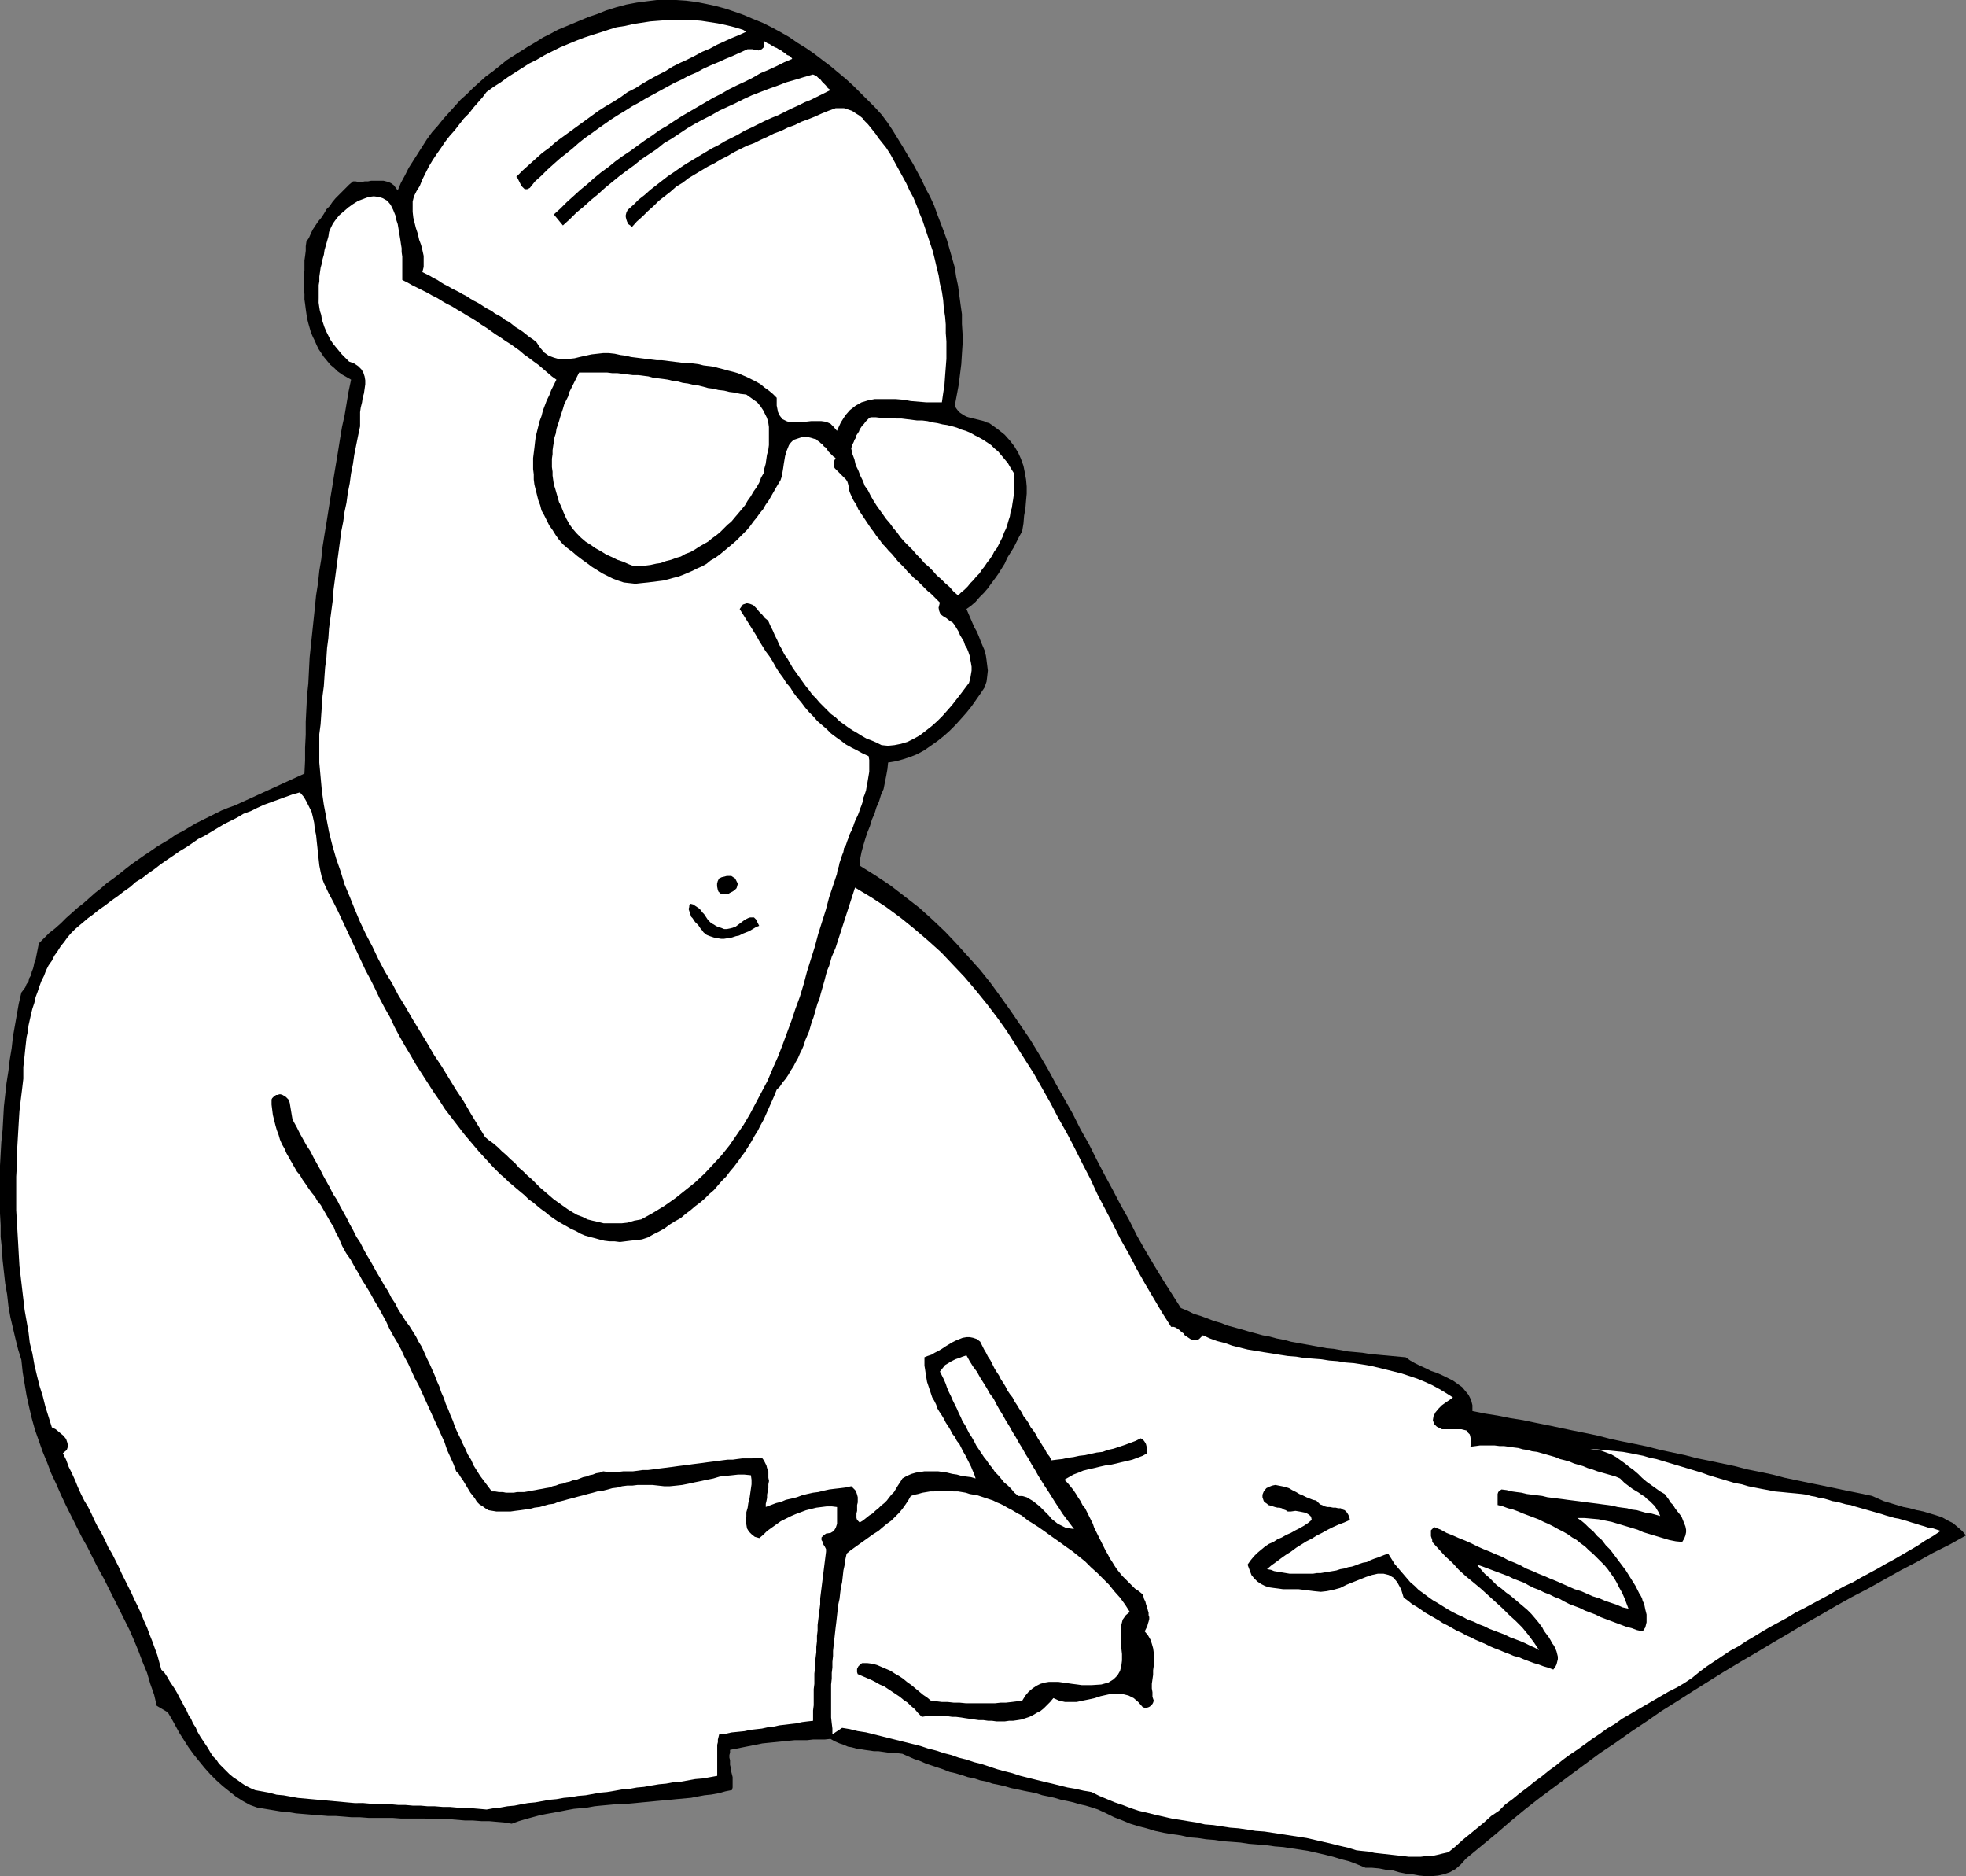 <?xml version="1.0" encoding="UTF-8" standalone="no"?>
<svg
   version="1.0"
   width="129.766mm"
   height="123.815mm"
   id="svg9"
   sodipodi:docname="Writer 1.wmf"
   xmlns:inkscape="http://www.inkscape.org/namespaces/inkscape"
   xmlns:sodipodi="http://sodipodi.sourceforge.net/DTD/sodipodi-0.dtd"
   xmlns="http://www.w3.org/2000/svg"
   xmlns:svg="http://www.w3.org/2000/svg">
  <rect width="100%" height="100%" fill="#808080" stroke="none"/>
  <sodipodi:namedview
     id="namedview9"
     pagecolor="#ffffff"
     bordercolor="#000000"
     borderopacity="0.25"
     inkscape:showpageshadow="2"
     inkscape:pageopacity="0.0"
     inkscape:pagecheckerboard="0"
     inkscape:deskcolor="#d1d1d1"
     inkscape:document-units="mm" />
  <defs
     id="defs1">
    <pattern
       id="WMFhbasepattern"
       patternUnits="userSpaceOnUse"
       width="6"
       height="6"
       x="0"
       y="0" />
  </defs>
  <path
     style="fill:#000000;fill-opacity:1;fill-rule:evenodd;stroke:none"
     d="m 219.937,28.601 1.454,1.939 1.293,1.939 1.293,2.101 1.293,2.101 1.131,1.939 1.293,2.101 1.131,2.101 1.131,2.101 0.97,2.101 1.131,2.101 0.97,2.101 0.808,2.262 0.808,2.101 0.808,2.101 0.808,2.262 0.646,2.262 0.646,2.262 0.646,2.262 0.323,2.262 0.485,2.262 0.323,2.424 0.323,2.424 0.323,2.262 v 2.424 l 0.162,2.585 v 2.424 l -0.162,2.424 -0.162,2.585 -0.323,2.585 -0.323,2.585 -0.485,2.585 -0.485,2.585 0.323,0.646 0.485,0.646 0.485,0.485 0.485,0.323 0.485,0.323 0.646,0.323 0.485,0.162 0.646,0.162 0.646,0.162 0.646,0.162 0.646,0.162 0.646,0.162 0.646,0.162 0.646,0.323 0.646,0.162 0.485,0.323 1.778,1.293 1.616,1.293 1.293,1.454 1.131,1.454 0.97,1.616 0.646,1.454 0.646,1.777 0.323,1.616 0.323,1.777 0.162,1.777 v 1.777 l -0.162,1.777 -0.162,1.939 -0.323,1.777 -0.162,1.939 -0.323,1.939 -0.808,1.454 -0.646,1.293 -0.646,1.293 -0.808,1.293 -0.808,1.293 -0.646,1.454 -0.808,1.293 -0.808,1.293 -0.808,1.131 -0.97,1.293 -0.808,1.131 -0.97,1.131 -1.131,1.131 -0.97,1.131 -1.131,0.97 -1.131,0.808 0.485,1.131 0.485,1.131 0.485,1.131 0.485,1.131 0.646,1.131 0.485,1.131 0.485,1.293 0.485,1.131 0.485,1.131 0.323,1.293 0.162,1.131 0.162,1.293 0.162,1.293 -0.162,1.454 -0.162,1.293 -0.485,1.454 -0.97,1.454 -1.131,1.616 -1.131,1.616 -1.293,1.616 -1.293,1.454 -1.454,1.616 -1.454,1.454 -1.454,1.293 -1.616,1.293 -1.616,1.131 -1.616,1.131 -1.778,0.97 -1.616,0.646 -1.939,0.646 -1.778,0.485 -1.939,0.323 -0.162,1.616 -0.323,1.777 -0.323,1.616 -0.323,1.616 -0.646,1.454 -0.485,1.616 -0.646,1.454 -0.485,1.616 -0.646,1.454 -0.485,1.616 -0.646,1.616 -0.485,1.454 -0.485,1.616 -0.485,1.777 -0.323,1.616 -0.162,1.777 3.878,2.424 3.878,2.585 3.555,2.747 3.555,2.747 3.232,2.909 3.232,3.07 2.909,3.07 2.909,3.232 2.909,3.232 2.586,3.232 2.586,3.555 2.424,3.393 2.424,3.555 2.424,3.555 2.262,3.717 2.101,3.555 2.101,3.878 2.101,3.717 2.101,3.717 1.939,3.878 2.101,3.717 1.939,3.878 1.939,3.717 2.101,3.878 1.939,3.717 2.101,3.717 1.939,3.878 2.101,3.717 2.101,3.555 2.262,3.717 2.262,3.555 2.262,3.555 1.616,0.646 1.616,0.808 1.616,0.485 1.778,0.646 1.616,0.646 1.778,0.485 1.616,0.646 1.778,0.485 1.778,0.485 1.616,0.485 1.778,0.485 1.778,0.485 1.778,0.323 1.778,0.485 1.778,0.323 1.778,0.485 1.778,0.323 1.778,0.323 1.778,0.323 1.778,0.323 1.778,0.323 1.778,0.162 1.778,0.323 1.778,0.323 1.778,0.162 1.778,0.162 1.939,0.323 1.778,0.162 1.778,0.162 1.778,0.162 1.778,0.162 1.778,0.162 1.131,0.808 1.131,0.646 1.293,0.646 1.454,0.646 1.293,0.646 1.454,0.485 1.454,0.646 1.293,0.646 1.293,0.646 1.131,0.808 1.131,0.808 0.808,0.97 0.808,0.97 0.646,1.293 0.323,1.293 v 1.454 l 3.232,0.646 3.07,0.485 3.232,0.646 3.07,0.485 3.07,0.646 3.232,0.646 3.07,0.646 3.07,0.646 3.232,0.646 3.07,0.646 3.07,0.808 3.07,0.646 3.232,0.646 3.07,0.646 3.07,0.808 3.07,0.646 3.07,0.646 3.07,0.808 3.232,0.646 3.07,0.646 3.07,0.646 3.07,0.808 3.232,0.646 3.07,0.646 3.07,0.808 3.07,0.646 3.07,0.646 3.232,0.646 3.07,0.646 3.07,0.646 3.232,0.646 3.07,0.646 1.454,0.646 1.454,0.646 1.616,0.485 1.616,0.485 1.616,0.485 1.616,0.323 1.778,0.485 1.616,0.323 1.616,0.485 1.616,0.485 1.454,0.485 1.454,0.808 1.293,0.646 1.131,0.97 1.131,0.97 0.97,1.131 -4.04,2.262 -4.202,2.101 -4.04,2.262 -4.04,2.101 -4.04,2.262 -4.04,2.262 -4.04,2.101 -4.04,2.262 -3.878,2.262 -4.04,2.262 -4.04,2.424 -3.878,2.262 -4.04,2.424 -3.878,2.262 -4.04,2.424 -3.878,2.424 -3.878,2.424 -4.04,2.585 -3.878,2.424 -3.717,2.585 -3.878,2.585 -3.878,2.747 -3.878,2.585 -3.717,2.747 -3.717,2.747 -3.878,2.909 -3.717,2.747 -3.717,2.909 -3.717,3.07 -3.555,3.07 -3.717,3.07 -3.717,3.07 -1.293,1.454 -1.293,1.131 -1.454,0.808 -1.454,0.485 -1.454,0.323 -1.616,0.162 h -1.454 l -1.616,-0.162 -1.778,-0.323 -1.616,-0.162 -1.616,-0.323 -1.616,-0.485 -1.778,-0.162 -1.616,-0.323 -1.778,-0.162 h -1.616 l -1.939,-0.808 -2.101,-0.808 -1.939,-0.485 -2.101,-0.646 -1.939,-0.485 -2.101,-0.485 -2.101,-0.485 -2.101,-0.323 -2.101,-0.323 -2.101,-0.323 -2.101,-0.162 -2.262,-0.323 -2.101,-0.162 -2.101,-0.162 -2.101,-0.323 -2.101,-0.162 -2.262,-0.162 -2.101,-0.323 -2.101,-0.162 -2.101,-0.323 -2.101,-0.162 -2.101,-0.485 -2.262,-0.323 -1.939,-0.323 -2.262,-0.485 -2.101,-0.646 -1.939,-0.485 -2.101,-0.646 -1.939,-0.808 -2.101,-0.808 -1.939,-0.97 -2.101,-0.97 -1.454,-0.485 -1.616,-0.485 -1.454,-0.323 -1.616,-0.485 -1.454,-0.323 -1.616,-0.323 -1.616,-0.485 -1.454,-0.323 -1.616,-0.323 -1.454,-0.485 -1.616,-0.323 -1.616,-0.323 -1.454,-0.323 -1.616,-0.323 -1.616,-0.485 -1.454,-0.323 -1.616,-0.323 -1.454,-0.485 -1.616,-0.323 -1.454,-0.485 -1.616,-0.323 -1.454,-0.485 -1.616,-0.485 -1.454,-0.323 -1.616,-0.646 -1.454,-0.485 -1.454,-0.485 -1.454,-0.485 -1.454,-0.646 -1.454,-0.485 -1.454,-0.646 -1.454,-0.646 -1.293,-0.162 -1.293,-0.162 h -1.131 l -1.131,-0.162 -1.131,-0.162 h -1.131 l -1.131,-0.162 -1.131,-0.162 -0.97,-0.162 -1.131,-0.162 -1.131,-0.323 -0.97,-0.162 -1.131,-0.485 -0.97,-0.323 -1.131,-0.485 -1.131,-0.646 -1.454,0.162 h -1.293 -1.616 l -1.454,0.162 h -1.616 -1.454 l -1.616,0.162 -1.616,0.162 -1.616,0.162 -1.616,0.162 -1.616,0.162 -1.616,0.323 -1.616,0.323 -1.616,0.323 -1.616,0.323 -1.616,0.323 v 0.646 l -0.162,0.646 v 0.646 l 0.162,0.646 v 0.646 0.485 l 0.162,0.646 0.162,0.646 v 0.485 l 0.162,0.646 0.162,0.646 v 0.646 0.646 0.646 0.646 l -0.162,0.646 -1.616,0.323 -1.778,0.485 -1.778,0.323 -1.616,0.162 -1.778,0.323 -1.616,0.323 -1.778,0.162 -1.778,0.162 -1.616,0.162 -1.778,0.162 -1.778,0.162 -1.616,0.162 -1.778,0.162 -1.616,0.162 -1.778,0.162 -1.778,0.162 h -1.616 l -1.778,0.162 -1.778,0.162 -1.616,0.162 -1.778,0.323 -1.616,0.162 -1.778,0.162 -1.778,0.323 -1.616,0.323 -1.778,0.323 -1.778,0.323 -1.616,0.323 -1.778,0.485 -1.778,0.485 -1.616,0.485 -1.778,0.646 -1.939,-0.323 -1.939,-0.162 -1.778,-0.162 h -1.939 l -2.101,-0.162 h -1.939 l -1.939,-0.162 -1.939,-0.162 h -2.101 -1.939 l -2.101,-0.162 h -1.939 -2.101 -1.939 l -2.101,-0.162 h -1.939 -2.101 -1.939 l -2.101,-0.162 h -2.101 l -1.939,-0.162 -2.101,-0.162 h -1.939 l -1.939,-0.162 -2.101,-0.162 -1.939,-0.162 -1.939,-0.162 -1.939,-0.323 -1.939,-0.162 -1.939,-0.323 -1.939,-0.323 -1.939,-0.323 -1.778,-0.646 -1.778,-0.97 -1.778,-1.131 -1.616,-1.293 -1.616,-1.293 -1.616,-1.454 -1.454,-1.454 -1.454,-1.616 -1.454,-1.777 -1.293,-1.616 -1.293,-1.777 -1.131,-1.777 -1.131,-1.777 -0.97,-1.777 -0.97,-1.777 -0.97,-1.616 -2.747,-1.616 -0.646,-2.747 -0.97,-2.747 -0.808,-2.747 -1.131,-2.747 -0.97,-2.585 -1.131,-2.747 -1.131,-2.585 -1.293,-2.585 -1.293,-2.585 -1.293,-2.585 -1.293,-2.585 -1.293,-2.585 -1.454,-2.585 -1.293,-2.585 -1.293,-2.585 -1.454,-2.585 -1.293,-2.585 -1.293,-2.585 -1.293,-2.585 -1.293,-2.747 -1.131,-2.585 -1.293,-2.747 -0.97,-2.585 -1.131,-2.747 L 9.696,359.375 8.726,356.628 7.918,353.72 7.272,350.973 6.626,348.064 6.141,345.155 5.656,342.247 5.333,339.177 4.525,336.591 3.878,334.006 3.232,331.259 2.586,328.512 2.101,325.765 1.778,322.856 1.293,320.109 0.97,317.2 0.646,314.292 0.485,311.545 0.162,308.475 v -2.909 L 0,302.657 v -2.909 -3.07 -2.909 -3.07 l 0.162,-2.909 0.162,-2.909 0.323,-3.07 0.162,-2.909 0.162,-2.909 0.323,-2.909 0.323,-2.909 0.485,-3.07 0.323,-2.747 0.485,-2.909 0.323,-2.909 0.485,-2.747 0.485,-2.747 0.485,-2.747 0.646,-2.747 0.485,-0.646 0.485,-0.646 0.323,-0.808 0.485,-0.646 0.162,-0.808 0.485,-0.808 0.162,-0.808 0.323,-0.808 0.162,-0.646 0.162,-0.808 0.323,-0.808 0.162,-0.808 0.162,-0.808 0.162,-0.808 0.162,-0.808 0.162,-0.808 1.293,-1.293 1.293,-1.293 1.454,-1.131 1.454,-1.293 1.293,-1.293 1.454,-1.293 1.454,-1.293 1.454,-1.131 1.454,-1.293 1.454,-1.293 1.454,-1.131 1.454,-1.293 1.616,-1.131 1.454,-1.131 1.616,-1.293 1.454,-1.131 1.616,-1.131 1.616,-1.131 1.454,-0.97 1.616,-1.131 1.616,-0.97 1.616,-0.97 1.616,-1.131 1.616,-0.808 1.616,-0.97 1.616,-0.97 1.616,-0.808 1.616,-0.808 1.616,-0.808 1.616,-0.808 1.616,-0.646 1.778,-0.646 17.291,-7.918 0.162,-3.232 v -3.232 l 0.162,-3.232 v -3.232 l 0.162,-3.232 0.162,-3.232 0.323,-3.07 0.162,-3.232 0.162,-3.232 0.323,-3.07 0.323,-3.07 0.323,-3.07 0.323,-3.07 0.323,-3.232 0.485,-3.07 0.323,-3.07 0.485,-2.909 0.323,-3.07 0.485,-3.07 0.485,-2.909 0.485,-3.07 0.485,-3.07 0.485,-2.909 0.485,-3.07 0.485,-2.909 0.485,-2.909 0.485,-3.07 0.485,-2.909 0.646,-2.909 0.485,-2.909 0.485,-2.909 0.646,-3.07 -1.131,-0.646 -1.131,-0.646 -1.131,-0.808 -0.808,-0.808 -0.97,-0.808 -0.808,-0.97 -0.808,-0.97 -0.646,-0.97 -0.646,-0.97 -0.485,-0.97 -0.485,-1.131 -0.485,-0.97 -0.485,-1.131 -0.323,-1.131 -0.323,-1.131 -0.323,-1.293 -0.162,-1.131 -0.162,-1.131 -0.162,-1.293 -0.162,-1.131 V 73.362 L 75.79,72.231 V 70.938 69.807 68.514 l 0.162,-1.131 v -1.293 -1.131 l 0.162,-1.131 0.162,-1.293 V 61.404 l 0.162,-1.131 0.646,-0.97 0.485,-1.131 0.485,-0.97 0.646,-0.97 0.646,-0.97 0.808,-0.97 0.646,-0.97 0.646,-1.131 0.808,-0.808 0.646,-0.97 0.808,-0.97 0.808,-0.808 0.808,-0.808 0.97,-0.97 0.808,-0.808 0.97,-0.808 H 88.718 l 0.808,0.162 h 0.646 l 0.808,-0.162 h 0.808 l 0.808,-0.162 h 0.808 0.646 0.808 0.808 l 0.646,0.162 0.646,0.162 0.646,0.323 0.646,0.485 0.485,0.646 0.485,0.646 0.808,-1.939 0.97,-1.777 0.97,-1.939 1.131,-1.777 1.131,-1.777 1.131,-1.777 1.131,-1.777 1.293,-1.777 1.454,-1.616 1.293,-1.616 1.454,-1.616 1.454,-1.616 1.454,-1.616 1.616,-1.454 1.454,-1.454 1.616,-1.454 1.616,-1.454 1.778,-1.293 1.616,-1.293 1.778,-1.454 1.778,-1.131 1.778,-1.131 1.778,-1.131 1.939,-1.131 1.778,-1.131 1.939,-0.97 1.778,-0.97 1.939,-0.808 1.939,-0.808 1.939,-0.808 1.939,-0.808 1.939,-0.646 2.424,-0.97 2.586,-0.808 2.424,-0.646 2.586,-0.485 2.424,-0.323 L 163.862,0 h 2.424 2.424 l 2.424,0.162 2.586,0.323 2.424,0.485 2.262,0.485 2.424,0.646 2.424,0.808 2.262,0.808 2.262,0.97 2.424,0.97 2.262,1.131 2.101,1.131 2.262,1.293 2.101,1.454 2.101,1.293 2.101,1.454 2.101,1.616 1.939,1.454 1.939,1.616 1.939,1.616 1.939,1.777 1.778,1.777 1.778,1.777 1.778,1.777 z"
     id="path1" />
  <path
     style="fill:#ffffff;fill-opacity:1;fill-rule:evenodd;stroke:none"
     d="m 186.163,7.918 -1.778,0.808 -1.939,0.808 -1.778,0.808 -1.778,0.808 -1.778,0.97 -1.939,0.808 -1.778,0.97 -1.939,0.97 -1.778,0.808 -1.939,0.97 -1.778,1.131 -1.939,0.97 -1.778,0.97 -1.939,1.131 -1.778,1.131 -1.939,0.97 -1.778,1.293 -1.778,1.131 -1.939,1.131 -1.778,1.131 -1.778,1.293 -1.778,1.293 -1.778,1.293 -1.778,1.293 -1.778,1.293 -1.778,1.293 -1.616,1.454 -1.778,1.293 -1.616,1.454 -1.616,1.454 -1.616,1.454 -1.616,1.616 0.323,0.323 0.323,0.646 0.323,0.646 0.323,0.646 0.485,0.485 0.323,0.323 h 0.646 l 0.646,-0.323 1.293,-1.616 1.616,-1.454 1.454,-1.454 1.616,-1.454 1.454,-1.293 1.616,-1.293 1.616,-1.293 1.454,-1.293 1.616,-1.293 1.616,-1.131 1.778,-1.293 1.616,-1.131 1.616,-1.131 1.778,-1.131 1.616,-0.97 1.778,-1.131 1.778,-0.97 1.616,-0.97 1.778,-0.97 1.778,-0.97 1.778,-0.97 1.778,-0.97 1.778,-0.808 1.778,-0.97 1.939,-0.808 1.778,-0.97 1.778,-0.808 1.939,-0.808 1.778,-0.808 1.939,-0.808 1.778,-0.808 1.778,-0.808 h 0.646 0.646 l 0.485,0.162 h 0.485 l 0.485,0.162 0.323,-0.162 0.485,-0.162 0.485,-0.485 v -1.616 l 0.485,0.323 0.485,0.323 0.485,0.162 0.485,0.323 0.323,0.162 0.485,0.323 0.485,0.162 0.485,0.323 0.485,0.162 0.323,0.323 0.485,0.323 0.485,0.323 0.323,0.323 0.485,0.162 0.485,0.323 0.323,0.485 -1.939,0.808 -1.939,0.97 -2.101,0.97 -1.939,0.808 -1.939,1.131 -1.939,0.97 -2.101,0.97 -1.939,0.97 -1.939,1.131 -1.939,0.97 -1.939,1.131 -1.939,1.131 -1.939,1.131 -1.939,1.131 -1.778,1.131 -1.939,1.293 -1.939,1.131 -1.778,1.293 -1.939,1.293 -1.778,1.293 -1.778,1.293 -1.939,1.293 -1.778,1.293 -1.778,1.454 -1.778,1.293 -1.778,1.454 -1.616,1.454 -1.778,1.454 -1.778,1.616 -1.616,1.454 -1.616,1.616 -1.616,1.454 2.262,2.747 1.778,-1.616 1.616,-1.616 1.778,-1.454 1.778,-1.616 1.778,-1.454 1.778,-1.616 1.778,-1.454 1.778,-1.454 1.939,-1.454 1.778,-1.293 1.778,-1.454 1.939,-1.293 1.939,-1.293 1.778,-1.454 1.939,-1.131 1.939,-1.293 1.939,-1.293 1.939,-1.131 2.101,-1.131 1.939,-0.97 1.939,-1.131 2.101,-0.97 2.101,-0.97 1.939,-0.97 2.101,-0.97 2.101,-0.808 2.101,-0.808 2.262,-0.808 2.101,-0.808 2.262,-0.646 2.101,-0.646 2.262,-0.646 0.808,0.323 0.485,0.485 0.485,0.323 0.485,0.646 0.485,0.485 0.485,0.485 0.485,0.646 0.646,0.485 -1.616,0.808 -1.616,0.808 -1.616,0.808 -1.616,0.646 -1.616,0.808 -1.778,0.808 -1.616,0.808 -1.616,0.808 -1.616,0.646 -1.778,0.808 -1.616,0.808 -1.616,0.808 -1.778,0.808 -1.616,0.97 -1.616,0.808 -1.616,0.808 -1.616,0.97 -1.616,0.808 -1.616,0.97 -1.616,0.97 -1.616,0.97 -1.616,0.97 -1.454,0.97 -1.616,1.131 -1.454,0.97 -1.454,1.131 -1.454,1.131 -1.454,1.131 -1.454,1.293 -1.454,1.131 -1.293,1.293 -1.454,1.293 -0.323,0.646 -0.162,0.646 v 0.485 l 0.162,0.646 0.162,0.485 0.323,0.646 0.485,0.323 0.323,0.485 1.293,-1.454 1.454,-1.293 1.293,-1.293 1.454,-1.293 1.293,-1.293 1.454,-1.131 1.454,-1.131 1.454,-1.293 1.616,-0.97 1.454,-1.131 1.616,-0.97 1.616,-0.97 1.616,-0.97 1.616,-0.808 1.616,-0.97 1.616,-0.808 1.616,-0.97 1.616,-0.808 1.616,-0.808 1.778,-0.646 1.616,-0.808 1.778,-0.808 1.616,-0.808 1.778,-0.646 1.616,-0.808 1.778,-0.646 1.616,-0.808 1.778,-0.646 1.616,-0.646 1.778,-0.808 1.616,-0.646 1.778,-0.646 h 1.131 0.97 l 0.97,0.323 0.97,0.323 0.97,0.646 0.808,0.485 0.808,0.646 0.646,0.808 0.808,0.808 0.646,0.808 0.646,0.808 0.646,0.808 0.646,0.97 0.646,0.808 0.646,0.808 0.646,0.808 1.131,1.777 0.97,1.777 0.97,1.777 0.97,1.777 0.97,1.777 0.808,1.777 0.97,1.777 0.808,1.939 0.646,1.777 0.808,1.939 0.646,1.939 0.646,1.939 0.646,1.939 0.646,1.939 0.485,1.939 0.485,2.101 0.485,1.939 0.323,2.101 0.485,1.939 0.323,2.101 0.162,2.101 0.323,2.101 0.162,1.939 v 2.101 l 0.162,2.101 v 2.262 2.101 l -0.162,2.101 -0.162,2.101 -0.162,2.262 -0.323,2.101 -0.323,2.262 h -1.939 -1.939 l -1.939,-0.162 -1.939,-0.162 -1.778,-0.323 -1.939,-0.162 h -1.939 -1.778 -1.616 l -1.616,0.323 -1.616,0.485 -1.454,0.808 -1.454,1.131 -1.131,1.293 -1.131,1.777 -0.97,2.101 -0.808,-0.97 -0.808,-0.808 -1.131,-0.485 -1.131,-0.162 h -1.293 -1.293 l -1.454,0.162 -1.293,0.162 h -1.131 -1.293 l -0.97,-0.323 -0.97,-0.485 -0.646,-0.808 -0.485,-0.97 -0.323,-1.616 v -1.939 l -0.97,-0.97 -0.97,-0.808 -1.131,-0.808 -0.97,-0.808 -1.131,-0.646 -0.97,-0.485 -1.293,-0.646 -1.131,-0.485 -1.131,-0.485 -1.131,-0.323 -1.293,-0.323 -1.131,-0.323 -1.293,-0.323 -1.131,-0.323 -1.293,-0.162 -1.293,-0.162 -1.293,-0.323 -1.293,-0.162 -1.293,-0.162 h -1.293 l -1.293,-0.162 -1.293,-0.162 -1.293,-0.162 -1.293,-0.162 h -1.293 l -1.293,-0.162 -1.293,-0.162 -1.293,-0.162 -1.293,-0.162 -1.293,-0.162 -1.293,-0.323 -1.293,-0.162 -1.454,-0.323 -1.454,-0.162 h -1.454 l -1.454,0.162 -1.454,0.162 -1.454,0.323 -1.454,0.323 -1.293,0.323 -1.454,0.162 h -1.293 -1.293 l -1.131,-0.323 -1.293,-0.485 -1.131,-0.808 -0.97,-1.131 -0.97,-1.454 -0.808,-0.646 -0.97,-0.646 -0.808,-0.646 -0.808,-0.646 -0.97,-0.646 -0.808,-0.485 -0.808,-0.646 -0.808,-0.646 -0.97,-0.485 -0.808,-0.646 -0.808,-0.485 -0.97,-0.485 -0.808,-0.646 -0.97,-0.485 -0.808,-0.485 -0.97,-0.646 -0.808,-0.485 -0.97,-0.485 -0.808,-0.485 -0.97,-0.646 -0.97,-0.485 -0.808,-0.485 -0.97,-0.485 -0.97,-0.485 -0.808,-0.485 -0.97,-0.485 -0.808,-0.485 -0.97,-0.646 -0.97,-0.485 -0.808,-0.485 -0.97,-0.485 -0.97,-0.485 0.323,-1.293 v -1.293 -1.454 l -0.323,-1.454 -0.323,-1.293 -0.485,-1.293 -0.323,-1.454 -0.485,-1.454 -0.323,-1.293 -0.323,-1.293 -0.162,-1.454 v -1.293 -1.293 l 0.323,-1.293 0.646,-1.293 0.808,-1.293 0.646,-1.616 0.808,-1.616 0.808,-1.616 0.97,-1.616 0.97,-1.454 1.131,-1.616 0.97,-1.454 1.131,-1.454 1.293,-1.454 1.131,-1.454 1.131,-1.454 1.293,-1.293 1.131,-1.454 1.131,-1.293 1.131,-1.293 0.97,-1.293 1.778,-1.293 1.778,-1.131 1.778,-1.293 1.778,-1.131 1.778,-1.131 1.778,-1.131 1.939,-0.97 1.939,-1.131 1.939,-0.97 1.939,-0.97 1.939,-0.808 1.939,-0.808 2.101,-0.808 1.939,-0.646 2.101,-0.646 1.939,-0.646 2.101,-0.646 2.101,-0.323 2.101,-0.485 2.101,-0.323 2.101,-0.323 2.101,-0.162 2.101,-0.162 h 2.101 2.101 2.101 l 2.101,0.162 2.101,0.323 2.101,0.323 2.262,0.485 1.939,0.485 2.101,0.646 z"
     id="path2" />
  <path
     style="fill:#ffffff;fill-opacity:1;fill-rule:evenodd;stroke:none"
     d="m 98.737,53.971 0.162,0.97 0.323,0.97 0.162,0.97 0.162,0.97 0.162,0.97 0.162,0.97 0.162,1.131 0.162,0.97 v 0.97 l 0.162,1.131 v 0.97 0.97 0.97 0.97 0.97 0.97 l 1.293,0.646 1.131,0.646 1.293,0.646 1.293,0.646 1.293,0.646 1.131,0.646 1.293,0.646 1.293,0.808 1.131,0.646 1.293,0.646 1.293,0.808 1.131,0.646 1.293,0.808 1.131,0.646 1.293,0.808 1.131,0.808 1.293,0.808 1.131,0.808 1.131,0.808 1.293,0.808 1.131,0.808 1.293,0.808 1.131,0.808 1.131,0.808 1.131,0.97 1.131,0.808 1.293,0.97 1.131,0.808 1.131,0.97 1.131,0.97 1.131,0.97 1.131,0.808 -0.646,1.293 -0.646,1.293 -0.485,1.293 -0.646,1.293 -0.485,1.293 -0.485,1.293 -0.323,1.293 -0.485,1.293 -0.323,1.293 -0.323,1.293 -0.323,1.293 -0.162,1.293 -0.162,1.454 -0.162,1.293 -0.162,1.293 v 1.293 1.454 l 0.162,1.293 v 1.293 l 0.162,1.293 0.323,1.293 0.323,1.293 0.323,1.293 0.485,1.293 0.323,1.293 0.646,1.131 0.646,1.293 0.646,1.293 0.808,1.131 0.808,1.293 0.808,1.131 0.97,1.131 1.131,0.97 1.293,0.97 1.131,0.97 1.293,0.97 1.131,0.808 1.293,0.97 1.293,0.808 1.293,0.808 1.293,0.646 1.293,0.646 1.293,0.485 1.454,0.485 1.454,0.162 1.454,0.162 1.454,-0.162 1.616,-0.162 1.293,-0.162 1.293,-0.162 1.293,-0.162 1.293,-0.323 1.131,-0.323 1.293,-0.323 1.293,-0.485 1.131,-0.485 1.131,-0.485 1.293,-0.646 1.131,-0.485 1.131,-0.646 0.97,-0.808 1.131,-0.646 1.131,-0.808 0.97,-0.808 0.97,-0.808 0.97,-0.808 1.131,-0.97 0.808,-0.808 0.97,-0.97 0.97,-0.97 0.808,-0.97 0.808,-1.131 0.808,-0.97 0.808,-1.131 0.808,-0.97 0.646,-1.131 0.808,-1.131 0.646,-1.131 0.646,-1.131 0.646,-1.131 0.485,-0.808 0.485,-0.808 0.323,-0.97 0.162,-0.97 0.162,-0.97 0.162,-1.131 0.162,-0.97 0.162,-0.97 0.323,-1.131 0.323,-0.808 0.323,-0.808 0.485,-0.646 0.646,-0.646 0.97,-0.323 0.97,-0.323 h 1.293 0.646 l 0.646,0.162 0.485,0.162 0.646,0.162 0.323,0.323 0.485,0.323 0.323,0.323 0.485,0.323 0.323,0.485 0.485,0.323 0.323,0.485 0.323,0.485 0.485,0.485 0.323,0.323 0.485,0.485 0.485,0.323 -0.323,0.646 -0.162,0.485 v 0.485 0.485 l 0.323,0.485 0.323,0.323 0.323,0.323 0.485,0.485 0.323,0.323 0.485,0.485 0.323,0.323 0.485,0.485 0.323,0.485 0.162,0.485 0.162,0.646 v 0.646 l 0.323,0.97 0.485,1.131 0.485,0.97 0.646,0.97 0.485,1.131 0.646,0.97 0.646,0.97 0.646,0.97 0.646,0.97 0.646,0.97 0.646,0.808 0.646,0.97 0.808,0.97 0.646,0.97 0.808,0.808 0.808,0.97 0.808,0.808 0.808,0.97 0.646,0.808 0.808,0.808 0.808,0.808 0.808,0.97 0.808,0.808 0.808,0.808 0.97,0.808 0.808,0.808 0.808,0.808 0.808,0.808 0.808,0.646 0.808,0.808 0.808,0.808 0.646,0.646 -0.323,1.293 0.162,0.808 0.323,0.808 0.646,0.485 0.808,0.485 0.808,0.646 0.808,0.485 0.485,0.646 0.485,0.808 0.485,0.808 0.323,0.808 0.485,0.808 0.485,0.808 0.323,0.97 0.485,0.808 0.323,0.808 0.323,0.97 0.162,0.97 0.162,0.808 0.162,0.97 v 0.97 l -0.162,0.97 -0.162,0.97 -0.323,1.131 -0.97,1.293 -0.97,1.293 -1.131,1.454 -1.131,1.454 -1.131,1.293 -1.293,1.454 -1.293,1.293 -1.454,1.293 -1.454,1.131 -1.454,1.131 -1.454,0.808 -1.616,0.808 -1.616,0.485 -1.616,0.323 -1.616,0.162 -1.616,-0.162 -1.293,-0.646 -1.131,-0.485 -1.293,-0.485 -1.131,-0.646 -1.293,-0.808 -1.131,-0.646 -0.97,-0.646 -1.131,-0.808 -1.131,-0.808 -0.97,-0.97 -1.131,-0.808 -0.97,-0.97 -0.97,-0.97 -0.97,-0.97 -0.808,-0.97 -0.97,-0.97 -0.808,-1.131 -0.808,-0.97 -0.808,-1.131 -0.808,-1.131 -0.808,-1.131 -0.808,-1.131 -0.646,-1.131 -0.646,-1.131 -0.808,-1.131 -0.646,-1.293 -0.646,-1.131 -0.485,-1.131 -0.646,-1.293 -0.485,-1.131 -0.646,-1.293 -0.485,-1.131 -0.808,-0.646 -0.646,-0.808 -0.808,-0.808 -0.646,-0.808 -0.808,-0.808 -0.808,-0.323 -0.808,-0.162 -0.97,0.323 -0.808,1.131 0.808,1.293 0.808,1.293 0.808,1.293 0.808,1.293 0.808,1.293 0.808,1.454 0.808,1.293 0.808,1.293 0.97,1.293 0.808,1.293 0.808,1.454 0.808,1.293 0.97,1.293 0.808,1.293 0.97,1.131 0.808,1.293 0.97,1.293 0.97,1.131 0.97,1.293 0.97,1.131 1.131,1.131 0.97,1.131 1.131,0.97 1.131,0.97 1.131,1.131 1.293,0.97 1.131,0.808 1.293,0.97 1.454,0.808 1.293,0.646 1.454,0.808 1.454,0.646 0.162,0.97 v 0.97 0.97 0.97 l -0.162,0.97 -0.162,0.97 -0.162,0.97 -0.162,0.808 -0.162,0.97 -0.323,0.97 -0.323,0.808 -0.162,0.97 -0.323,0.97 -0.323,0.808 -0.323,0.97 -0.323,0.808 -0.485,0.97 -0.323,0.808 -0.323,0.97 -0.323,0.808 -0.485,0.97 -0.323,0.97 -0.323,0.808 -0.323,0.97 -0.485,0.808 -0.162,0.97 -0.323,0.808 -0.323,0.97 -0.323,0.97 -0.162,0.808 -0.323,0.97 -0.162,0.97 -0.97,2.909 -0.97,2.909 -0.808,3.07 -0.97,3.07 -0.97,3.07 -0.808,3.07 -0.97,3.07 -0.97,3.07 -0.808,3.07 -0.97,3.232 -1.131,3.07 -0.97,2.909 -1.131,3.07 -1.131,3.07 -1.131,2.909 -1.293,2.909 -1.293,3.07 -1.454,2.747 -1.454,2.747 -1.454,2.747 -1.616,2.747 -1.778,2.585 -1.778,2.585 -1.939,2.424 -2.101,2.262 -2.101,2.262 -2.424,2.262 -2.424,1.939 -2.424,1.939 -2.747,1.939 -2.909,1.777 -2.909,1.616 -1.778,0.323 -1.616,0.485 -1.454,0.162 h -1.616 -1.454 -1.454 l -1.293,-0.323 -1.454,-0.323 -1.293,-0.323 -1.293,-0.646 -1.293,-0.485 -1.131,-0.646 -1.293,-0.808 -1.131,-0.808 -1.131,-0.808 -1.131,-0.808 -1.131,-0.97 -1.131,-0.97 -1.131,-0.97 -0.97,-0.97 -1.131,-1.131 -1.131,-0.97 -0.97,-0.97 -1.131,-0.97 -0.97,-1.131 -1.131,-0.97 -0.97,-0.97 -1.131,-0.97 -0.97,-0.97 -1.131,-0.97 -1.131,-0.808 -0.97,-0.808 -1.778,-2.909 -1.778,-2.909 -1.778,-3.07 -1.939,-2.909 -1.778,-2.909 -1.778,-2.909 -1.939,-2.909 -1.778,-3.07 -1.778,-2.909 -1.778,-2.909 -1.778,-3.07 -1.778,-2.909 -1.616,-3.07 -1.778,-2.909 -1.616,-3.07 -1.454,-3.07 -1.616,-3.07 -1.454,-3.07 -1.293,-3.07 -1.293,-3.232 -1.293,-3.07 -0.97,-3.232 -1.131,-3.232 -0.97,-3.393 -0.808,-3.232 -0.646,-3.393 -0.646,-3.393 -0.485,-3.393 -0.323,-3.555 -0.323,-3.555 v -3.555 -3.555 l 0.323,-2.424 0.162,-2.424 0.162,-2.262 0.162,-2.424 0.323,-2.424 0.162,-2.424 0.162,-2.262 0.323,-2.424 0.162,-2.424 0.323,-2.424 0.162,-2.424 0.323,-2.424 0.323,-2.424 0.323,-2.424 0.162,-2.424 0.323,-2.424 0.323,-2.424 0.323,-2.424 0.323,-2.424 0.323,-2.424 0.323,-2.424 0.485,-2.424 0.323,-2.424 0.485,-2.262 0.323,-2.424 0.485,-2.424 0.323,-2.424 0.485,-2.424 0.323,-2.262 0.485,-2.424 0.485,-2.424 0.485,-2.262 v -1.131 -1.131 -1.293 l 0.162,-1.131 0.323,-1.293 0.162,-1.131 0.323,-1.131 0.162,-1.131 0.162,-1.131 v -0.97 l -0.162,-0.97 -0.323,-0.97 -0.485,-0.808 -0.808,-0.808 -0.97,-0.646 -1.293,-0.485 -0.97,-0.97 -0.808,-0.808 -0.808,-0.97 -0.808,-0.97 -0.646,-0.808 -0.646,-0.97 -0.485,-0.97 -0.485,-0.97 -0.485,-1.131 -0.323,-0.97 -0.323,-0.97 -0.162,-1.131 -0.323,-0.97 -0.162,-0.97 -0.162,-1.131 V 74.331 73.362 72.231 71.099 l 0.162,-0.97 v -1.131 l 0.162,-1.131 0.162,-1.131 0.323,-1.131 0.162,-0.97 0.323,-1.131 0.162,-1.131 0.323,-1.131 0.323,-1.131 0.323,-1.131 0.162,-1.131 0.485,-1.131 0.485,-0.97 0.808,-1.131 0.808,-0.97 1.131,-0.97 1.131,-0.97 1.131,-0.808 1.293,-0.808 1.293,-0.485 1.293,-0.485 1.293,-0.162 1.293,0.162 0.97,0.323 1.131,0.646 0.808,0.97 0.646,1.293 z"
     id="path3" />
  <path
     style="fill:#ffffff;fill-opacity:1;fill-rule:evenodd;stroke:none"
     d="m 188.91,100.347 0.808,0.97 0.646,0.97 0.485,0.97 0.485,0.97 0.323,1.131 0.162,1.131 v 1.131 1.131 1.131 1.131 l -0.162,1.293 -0.323,1.131 -0.162,1.131 -0.162,1.131 -0.323,1.131 -0.162,1.131 -0.646,1.131 -0.485,1.293 -0.646,1.131 -0.808,1.131 -0.646,1.131 -0.808,1.131 -0.646,1.131 -0.808,0.97 -0.808,0.97 -0.97,1.131 -0.808,0.97 -0.97,0.808 -0.97,0.97 -0.808,0.808 -0.97,0.808 -1.131,0.808 -0.97,0.808 -1.131,0.646 -1.131,0.646 -0.97,0.646 -1.131,0.646 -1.293,0.485 -1.131,0.646 -1.131,0.323 -1.293,0.485 -1.293,0.323 -1.293,0.485 -1.131,0.162 -1.454,0.323 -1.293,0.162 -1.293,0.162 h -1.454 l -1.293,-0.485 -1.454,-0.646 -1.454,-0.485 -1.293,-0.646 -1.454,-0.646 -1.293,-0.808 -1.454,-0.808 -1.131,-0.808 -1.293,-0.808 -1.131,-0.97 -1.131,-1.131 -0.97,-1.131 -0.808,-1.131 -0.808,-1.454 -0.646,-1.454 -0.646,-1.616 -0.485,-0.97 -0.323,-1.131 -0.323,-1.131 -0.323,-1.131 -0.323,-0.97 -0.162,-1.131 -0.162,-1.131 v -0.97 l -0.162,-1.131 v -0.97 -1.131 l 0.162,-1.131 v -0.97 l 0.162,-1.131 0.162,-0.97 0.162,-1.131 0.323,-0.97 0.162,-1.131 0.323,-0.97 0.323,-0.97 0.323,-1.131 0.323,-0.97 0.323,-0.97 0.323,-1.131 0.485,-0.97 0.485,-0.97 0.323,-1.131 0.485,-0.97 0.485,-0.97 0.485,-0.97 0.485,-0.97 0.485,-0.97 h 1.454 1.293 1.454 1.293 1.454 l 1.293,0.162 h 1.293 l 1.293,0.162 1.293,0.162 1.293,0.162 h 1.293 l 1.293,0.162 1.293,0.162 1.131,0.323 1.293,0.162 1.293,0.162 1.131,0.162 1.293,0.323 1.293,0.162 1.131,0.323 1.293,0.162 1.293,0.323 1.293,0.162 1.293,0.323 1.131,0.323 1.293,0.162 1.293,0.323 1.454,0.162 1.293,0.323 1.293,0.162 1.454,0.323 1.454,0.162 z"
     id="path4" />
  <path
     style="fill:#ffffff;fill-opacity:1;fill-rule:evenodd;stroke:none"
     d="m 252.904,117.96 v 1.131 1.131 0.97 1.131 1.131 l -0.162,1.131 -0.162,0.97 -0.162,1.131 -0.323,0.97 -0.162,1.131 -0.323,0.97 -0.323,1.131 -0.323,0.97 -0.485,0.97 -0.323,0.97 -0.485,0.97 -0.485,0.97 -0.485,0.97 -0.646,0.808 -0.485,0.97 -0.646,0.97 -0.646,0.808 -0.646,0.97 -0.646,0.808 -0.646,0.97 -0.808,0.808 -0.646,0.808 -0.808,0.808 -0.646,0.808 -0.808,0.808 -0.808,0.646 -0.808,0.808 -1.131,-0.97 -0.97,-1.131 -1.131,-0.97 -0.97,-0.97 -1.131,-0.97 -0.97,-1.131 -0.97,-0.97 -1.131,-0.97 -0.97,-1.131 -0.97,-0.97 -0.97,-1.131 -1.131,-1.131 -0.97,-0.97 -0.97,-1.131 -0.808,-1.131 -0.97,-1.131 -0.808,-1.131 -0.97,-1.131 -0.808,-1.131 -0.808,-1.131 -0.808,-1.131 -0.808,-1.293 -0.646,-1.131 -0.646,-1.293 -0.808,-1.131 -0.485,-1.293 -0.646,-1.293 -0.485,-1.293 -0.646,-1.293 -0.323,-1.454 -0.485,-1.293 -0.323,-1.454 0.162,-0.485 0.162,-0.485 0.323,-0.646 0.162,-0.485 0.323,-0.485 0.162,-0.646 0.323,-0.485 0.323,-0.485 0.162,-0.485 0.323,-0.485 0.323,-0.485 0.485,-0.485 0.323,-0.485 0.323,-0.323 0.485,-0.485 0.485,-0.323 h 1.293 l 1.293,0.162 h 1.293 1.293 l 1.293,0.162 h 1.293 l 1.293,0.162 1.293,0.162 1.293,0.162 h 1.293 l 1.293,0.162 1.293,0.323 1.131,0.162 1.293,0.323 1.131,0.162 1.293,0.323 1.131,0.323 1.131,0.485 1.131,0.323 1.131,0.485 1.131,0.646 0.97,0.485 1.131,0.646 0.97,0.646 0.97,0.646 0.808,0.808 0.97,0.808 0.808,0.97 0.808,0.97 0.808,0.97 0.646,1.131 z"
     id="path5" />
  <path
     style="fill:#ffffff;fill-opacity:1;fill-rule:evenodd;stroke:none"
     d="m 80.8,220.247 1.131,2.424 1.293,2.424 1.131,2.262 1.131,2.424 1.131,2.424 1.131,2.424 1.131,2.424 1.131,2.424 1.131,2.424 1.293,2.424 1.131,2.262 1.131,2.424 1.293,2.424 1.293,2.262 1.131,2.424 1.293,2.424 1.293,2.262 1.454,2.424 1.293,2.262 1.454,2.262 1.454,2.262 1.454,2.262 1.454,2.101 1.454,2.262 1.616,2.101 1.616,2.101 1.616,2.101 1.778,2.101 1.778,2.101 1.778,1.939 1.778,1.939 1.939,1.939 0.97,0.808 0.97,0.97 0.97,0.808 1.131,0.97 0.97,0.808 0.97,0.808 0.97,0.97 1.131,0.808 0.97,0.808 0.97,0.808 1.131,0.808 0.97,0.808 1.131,0.808 0.97,0.646 1.131,0.646 1.131,0.646 1.131,0.646 1.131,0.485 1.131,0.646 1.131,0.485 1.131,0.323 1.293,0.323 1.131,0.323 1.293,0.323 1.293,0.162 h 1.293 l 1.293,0.162 1.293,-0.162 1.293,-0.162 1.454,-0.162 1.454,-0.162 1.454,-0.485 1.454,-0.808 1.293,-0.646 1.454,-0.808 1.293,-0.97 1.293,-0.808 1.454,-0.808 1.131,-0.97 1.293,-0.97 1.131,-0.97 1.293,-0.97 1.131,-0.97 1.131,-1.131 1.131,-0.97 0.97,-1.131 0.97,-1.131 1.131,-1.131 0.97,-1.293 0.97,-1.131 0.97,-1.293 0.808,-1.131 0.97,-1.293 0.808,-1.293 0.808,-1.293 0.808,-1.454 0.808,-1.293 0.646,-1.293 0.808,-1.454 0.646,-1.454 0.646,-1.454 0.646,-1.454 0.646,-1.454 0.646,-1.616 0.808,-0.808 0.646,-0.97 0.808,-0.97 0.646,-0.97 0.646,-1.131 0.646,-0.97 0.485,-0.97 0.646,-1.131 0.485,-1.131 0.485,-0.97 0.485,-1.131 0.323,-1.131 0.485,-1.131 0.485,-1.131 0.323,-1.131 0.323,-1.131 0.485,-1.293 0.323,-1.131 0.323,-1.131 0.323,-1.131 0.485,-1.131 0.323,-1.293 0.323,-1.131 0.323,-1.131 0.323,-1.131 0.323,-1.293 0.323,-1.131 0.485,-1.131 0.323,-1.131 0.323,-1.131 0.485,-1.131 0.485,-1.131 4.848,-15.028 4.04,2.424 3.717,2.424 3.717,2.747 3.394,2.747 3.394,2.909 3.232,2.909 2.909,3.07 2.909,3.07 2.747,3.232 2.747,3.393 2.586,3.393 2.424,3.393 2.262,3.555 2.262,3.555 2.262,3.555 2.101,3.717 2.101,3.717 1.939,3.717 2.101,3.717 1.939,3.717 1.939,3.878 1.939,3.717 1.778,3.878 1.939,3.717 1.939,3.717 1.939,3.878 2.101,3.717 1.939,3.717 2.101,3.717 2.101,3.555 2.101,3.555 2.262,3.555 h 0.646 l 0.485,0.162 0.485,0.323 0.485,0.323 0.485,0.485 0.485,0.323 0.323,0.485 0.485,0.323 0.485,0.323 0.485,0.323 0.485,0.162 h 0.485 0.485 l 0.646,-0.162 0.485,-0.485 0.485,-0.485 1.778,0.808 1.778,0.646 1.939,0.485 1.778,0.646 1.939,0.485 1.939,0.485 1.939,0.323 1.939,0.323 2.101,0.323 1.939,0.323 2.101,0.323 2.101,0.162 1.939,0.323 2.101,0.162 2.101,0.162 2.101,0.323 2.101,0.162 1.939,0.323 2.101,0.162 2.101,0.323 1.939,0.323 2.101,0.485 1.939,0.485 1.939,0.485 1.939,0.485 1.939,0.646 1.939,0.646 1.939,0.808 1.778,0.808 1.778,0.97 1.616,0.97 1.778,1.131 -0.646,0.485 -0.97,0.646 -1.131,0.808 -0.808,0.808 -0.808,0.97 -0.485,0.97 -0.162,0.97 0.323,0.97 0.646,0.646 0.646,0.323 0.646,0.323 h 0.808 0.808 0.808 0.808 0.808 0.808 l 0.646,0.162 0.646,0.162 0.323,0.485 0.485,0.485 0.162,0.646 0.162,1.131 -0.162,1.293 1.293,-0.162 1.131,-0.162 h 1.131 1.293 1.131 l 1.293,0.162 h 1.131 l 1.131,0.162 1.131,0.162 1.293,0.162 1.131,0.323 1.131,0.162 1.131,0.323 1.293,0.162 1.131,0.323 1.131,0.323 1.131,0.323 1.131,0.323 1.131,0.485 1.293,0.323 1.131,0.323 1.131,0.485 1.131,0.323 1.131,0.323 1.131,0.485 1.131,0.323 1.293,0.485 1.131,0.323 1.131,0.323 1.131,0.323 1.131,0.323 1.131,0.485 0.485,0.485 0.646,0.646 0.646,0.485 0.646,0.485 0.646,0.485 0.808,0.485 0.808,0.485 0.646,0.485 0.808,0.485 0.646,0.646 0.646,0.485 0.646,0.646 0.646,0.646 0.485,0.808 0.485,0.808 0.323,0.808 -1.131,-0.323 -1.131,-0.323 -1.293,-0.162 -1.131,-0.323 -1.131,-0.323 -1.293,-0.162 -1.131,-0.323 -1.293,-0.162 -1.131,-0.162 -1.293,-0.323 -1.131,-0.162 -1.293,-0.162 -1.131,-0.162 -1.293,-0.162 -1.293,-0.162 -1.131,-0.162 -1.293,-0.162 -1.293,-0.162 -1.293,-0.162 -1.131,-0.162 -1.293,-0.162 -1.293,-0.162 -1.293,-0.162 -1.293,-0.323 -1.293,-0.162 -1.293,-0.162 -1.293,-0.162 -1.293,-0.323 -1.293,-0.162 -1.131,-0.162 -1.293,-0.323 -1.293,-0.162 -0.485,0.323 -0.323,0.323 -0.162,0.485 v 0.485 0.646 0.485 0.646 0.485 l 1.293,0.323 1.293,0.485 1.293,0.323 1.293,0.485 1.131,0.485 1.293,0.485 1.293,0.485 1.293,0.485 1.293,0.646 1.131,0.485 1.293,0.646 1.131,0.646 1.293,0.646 1.131,0.646 1.131,0.808 1.131,0.646 0.97,0.808 1.131,0.808 0.97,0.97 0.97,0.808 0.97,0.97 0.97,0.97 0.97,0.97 0.808,0.97 0.808,1.131 0.808,1.131 0.646,1.131 0.646,1.293 0.646,1.131 0.646,1.454 0.485,1.293 0.485,1.293 -1.454,-0.323 -1.454,-0.646 -1.454,-0.485 -1.454,-0.485 -1.454,-0.646 -1.616,-0.485 -1.454,-0.646 -1.454,-0.646 -1.616,-0.485 -1.454,-0.646 -1.454,-0.646 -1.454,-0.646 -1.616,-0.646 -1.454,-0.646 -1.616,-0.646 -1.454,-0.646 -1.616,-0.646 -1.454,-0.808 -1.454,-0.646 -1.616,-0.646 -1.454,-0.808 -1.616,-0.646 -1.454,-0.646 -1.616,-0.646 -1.454,-0.646 -1.616,-0.808 -1.454,-0.646 -1.616,-0.646 -1.454,-0.646 -1.616,-0.646 -1.454,-0.808 -1.616,-0.646 -0.485,0.485 -0.323,0.323 v 0.485 0.485 0.485 l 0.162,0.485 0.162,0.485 v 0.485 l 1.616,1.777 1.616,1.777 1.778,1.616 1.616,1.777 1.778,1.616 1.778,1.454 1.939,1.616 1.778,1.616 1.778,1.616 1.778,1.616 1.616,1.616 1.778,1.616 1.616,1.616 1.454,1.777 1.454,1.939 1.293,1.939 -1.131,-0.646 -1.131,-0.485 -1.293,-0.646 -1.131,-0.485 -1.293,-0.485 -1.293,-0.485 -1.293,-0.646 -1.293,-0.485 -1.293,-0.485 -1.293,-0.485 -1.293,-0.646 -1.293,-0.485 -1.293,-0.646 -1.454,-0.485 -1.131,-0.646 -1.454,-0.646 -1.293,-0.646 -1.131,-0.646 -1.293,-0.808 -1.293,-0.808 -1.131,-0.646 -1.131,-0.808 -1.293,-0.97 -1.131,-0.808 -0.97,-0.97 -1.131,-0.97 -0.97,-1.131 -0.97,-1.131 -0.97,-1.131 -0.97,-1.131 -0.808,-1.293 -0.808,-1.293 -0.97,0.323 -0.808,0.323 -0.808,0.323 -0.97,0.323 -0.808,0.323 -0.97,0.485 -0.97,0.162 -0.97,0.323 -0.808,0.323 -0.97,0.323 -0.97,0.162 -0.97,0.323 -0.97,0.162 -0.97,0.323 -0.97,0.162 -0.97,0.162 -0.97,0.162 -0.97,0.162 h -0.97 l -0.97,0.162 h -0.97 -0.97 -0.97 -0.97 -0.97 -0.97 l -0.97,-0.162 -0.97,-0.162 -0.97,-0.162 -0.97,-0.162 -0.808,-0.323 -0.97,-0.162 1.131,-0.97 1.131,-0.808 1.293,-0.97 1.131,-0.808 1.293,-0.808 1.293,-0.97 1.293,-0.808 1.293,-0.808 1.293,-0.646 1.293,-0.808 1.293,-0.646 1.454,-0.808 1.293,-0.646 1.454,-0.646 1.293,-0.485 1.454,-0.646 -0.162,-0.808 -0.323,-0.646 -0.323,-0.485 -0.485,-0.485 -0.485,-0.162 -0.485,-0.323 h -0.646 l -0.646,-0.162 h -0.646 l -0.808,-0.162 h -0.646 l -0.646,-0.162 -0.646,-0.323 -0.485,-0.162 -0.485,-0.485 -0.485,-0.485 -0.808,-0.162 -0.808,-0.323 -0.808,-0.323 -0.97,-0.485 -0.808,-0.323 -0.808,-0.485 -0.97,-0.485 -0.808,-0.485 -0.97,-0.323 -0.808,-0.162 -0.808,-0.162 -0.808,-0.162 -0.808,0.162 -0.808,0.323 -0.646,0.323 -0.646,0.808 -0.323,0.808 v 0.646 l 0.162,0.485 0.162,0.485 0.323,0.323 0.485,0.323 0.323,0.323 0.646,0.162 0.485,0.162 0.485,0.162 0.646,0.162 h 0.485 l 0.646,0.162 0.485,0.323 0.485,0.162 0.485,0.323 h 0.808 l 1.131,-0.162 0.97,0.162 0.808,0.162 0.808,0.162 0.808,0.485 0.485,0.485 0.162,0.808 -0.97,0.808 -0.97,0.646 -1.131,0.646 -0.97,0.485 -1.131,0.646 -1.131,0.485 -1.131,0.646 -1.131,0.485 -0.97,0.646 -1.131,0.485 -0.97,0.646 -0.97,0.808 -0.97,0.808 -0.808,0.808 -0.808,0.97 -0.808,1.131 0.485,1.293 0.485,1.293 0.646,0.808 0.808,0.808 0.97,0.646 0.97,0.485 0.97,0.323 1.131,0.162 1.293,0.162 1.131,0.162 h 1.293 1.293 1.293 l 1.293,0.162 1.293,0.162 1.293,0.162 1.616,0.162 1.454,-0.162 1.616,-0.323 1.778,-0.485 1.616,-0.808 1.616,-0.646 1.616,-0.646 1.616,-0.646 1.454,-0.485 1.454,-0.323 h 1.454 l 1.293,0.323 1.131,0.646 0.97,1.131 0.97,1.777 0.646,2.101 1.131,0.808 0.97,0.808 1.131,0.646 0.97,0.646 1.131,0.808 1.131,0.646 1.131,0.646 1.131,0.646 0.97,0.646 1.293,0.646 1.131,0.646 1.131,0.646 1.131,0.485 1.131,0.646 1.131,0.485 1.293,0.646 1.131,0.485 1.131,0.485 1.293,0.646 1.131,0.485 1.293,0.485 1.131,0.485 1.293,0.485 1.131,0.485 1.293,0.323 1.131,0.485 1.293,0.485 1.293,0.485 1.131,0.323 1.293,0.485 1.131,0.323 1.293,0.485 0.485,-0.646 0.323,-0.646 0.162,-0.646 0.162,-0.646 v -0.646 l -0.162,-0.646 -0.162,-0.646 -0.323,-0.808 -0.323,-0.646 -0.485,-0.646 -0.323,-0.646 -0.485,-0.808 -0.485,-0.646 -0.485,-0.646 -0.323,-0.485 -0.323,-0.646 -0.97,-1.293 -0.808,-0.97 -0.97,-1.131 -0.97,-0.97 -1.131,-0.97 -0.97,-0.808 -1.131,-0.97 -0.97,-0.808 -1.131,-0.808 -1.131,-0.97 -1.131,-0.808 -0.97,-0.97 -0.97,-0.97 -1.131,-0.97 -0.97,-1.131 -0.97,-1.131 1.454,0.485 1.293,0.485 1.293,0.485 1.293,0.485 1.293,0.485 1.293,0.485 1.293,0.646 1.293,0.485 1.293,0.485 1.131,0.646 1.293,0.646 1.293,0.485 1.293,0.646 1.293,0.485 1.293,0.646 1.293,0.485 1.131,0.646 1.293,0.646 1.293,0.485 1.293,0.485 1.293,0.646 1.293,0.485 1.293,0.485 1.293,0.646 1.293,0.485 1.293,0.485 1.293,0.485 1.293,0.485 1.293,0.485 1.293,0.323 1.293,0.485 1.454,0.323 0.323,-0.485 0.323,-0.485 0.162,-0.646 0.162,-0.646 v -0.485 -0.646 -0.808 l -0.162,-0.646 -0.162,-0.646 -0.162,-0.808 -0.162,-0.646 -0.323,-0.646 -0.162,-0.646 -0.323,-0.646 -0.323,-0.485 -0.323,-0.646 -0.646,-1.293 -0.808,-1.293 -0.808,-1.293 -0.808,-1.293 -0.97,-1.293 -0.97,-1.293 -0.97,-1.293 -0.97,-1.293 -1.131,-1.131 -0.97,-1.293 -1.131,-0.97 -0.97,-1.131 -1.131,-0.97 -0.97,-0.97 -0.97,-0.808 -0.97,-0.646 h 1.778 l 1.778,0.162 1.778,0.162 1.616,0.323 1.616,0.323 1.616,0.485 1.616,0.485 1.616,0.485 1.616,0.485 1.454,0.646 1.616,0.485 1.616,0.485 1.616,0.485 1.616,0.485 1.616,0.323 1.616,0.162 0.485,-0.808 0.323,-0.808 0.162,-0.808 v -0.646 l -0.162,-0.808 -0.323,-0.808 -0.323,-0.808 -0.323,-0.808 -0.485,-0.646 -0.646,-0.808 -0.485,-0.646 -0.485,-0.808 -0.646,-0.646 -0.485,-0.808 -0.485,-0.646 -0.485,-0.646 -1.131,-0.646 -1.131,-0.808 -1.131,-0.808 -1.131,-0.808 -1.131,-0.97 -0.97,-0.97 -1.131,-0.97 -1.131,-0.808 -0.97,-0.808 -1.131,-0.808 -1.131,-0.808 -1.131,-0.646 -1.293,-0.485 -1.293,-0.485 -1.293,-0.162 -1.454,-0.162 h 1.778 l 1.616,0.162 1.616,0.162 1.616,0.162 1.616,0.162 1.778,0.323 1.616,0.323 1.616,0.323 1.616,0.485 1.616,0.323 1.616,0.485 1.616,0.485 1.616,0.485 1.616,0.485 1.616,0.485 1.616,0.485 1.616,0.485 1.778,0.646 1.616,0.485 1.616,0.485 1.616,0.485 1.616,0.485 1.778,0.323 1.616,0.485 1.616,0.323 1.616,0.323 1.778,0.323 1.616,0.323 1.778,0.162 1.616,0.162 1.778,0.162 1.616,0.162 1.131,0.162 1.131,0.323 0.97,0.162 1.131,0.323 1.131,0.162 1.131,0.323 0.97,0.323 1.131,0.162 1.131,0.323 1.131,0.323 1.131,0.162 0.97,0.323 1.131,0.323 1.131,0.323 1.131,0.323 1.131,0.323 1.131,0.323 1.131,0.323 0.97,0.323 1.131,0.323 1.131,0.323 0.97,0.162 1.131,0.323 1.131,0.323 0.97,0.323 1.131,0.323 0.97,0.323 1.131,0.323 0.97,0.323 1.131,0.162 0.97,0.323 0.97,0.323 -1.939,1.293 -1.939,1.131 -1.939,1.293 -1.939,1.131 -1.939,1.131 -1.939,1.131 -2.101,1.131 -1.939,1.131 -2.101,1.131 -2.101,1.131 -1.939,1.131 -2.101,0.97 -2.101,1.131 -1.939,1.131 -2.101,1.131 -2.101,1.131 -2.101,1.131 -1.939,0.97 -2.101,1.293 -2.101,1.131 -2.101,1.131 -1.939,1.131 -2.101,1.293 -1.939,1.131 -1.939,1.293 -2.101,1.131 -1.939,1.293 -1.939,1.293 -1.939,1.293 -1.939,1.454 -1.778,1.454 -1.939,1.293 -1.939,1.131 -1.939,0.97 -1.939,1.131 -1.939,1.131 -1.939,1.131 -1.939,1.131 -1.939,1.131 -1.939,1.131 -1.778,1.293 -1.939,1.131 -1.778,1.293 -1.939,1.293 -1.778,1.293 -1.778,1.293 -1.939,1.293 -1.778,1.293 -1.778,1.454 -1.778,1.293 -1.778,1.454 -1.778,1.293 -1.778,1.454 -1.939,1.454 -1.778,1.454 -1.778,1.293 -1.616,1.616 -1.939,1.293 -1.778,1.616 -1.778,1.454 -1.778,1.454 -1.778,1.454 -1.778,1.616 -1.778,1.454 -1.454,0.323 -1.293,0.323 -1.454,0.323 h -1.454 l -1.293,0.162 h -1.454 -1.454 l -1.293,-0.162 -1.454,-0.162 -1.454,-0.162 -1.454,-0.162 -1.454,-0.162 -1.454,-0.162 -1.454,-0.323 -1.616,-0.162 -1.454,-0.162 -2.101,-0.646 -2.101,-0.485 -1.939,-0.485 -2.101,-0.485 -2.101,-0.485 -2.101,-0.485 -2.101,-0.323 -2.101,-0.323 -2.101,-0.323 -2.101,-0.323 -2.101,-0.323 -2.262,-0.162 -1.939,-0.323 -2.262,-0.323 -2.101,-0.162 -2.101,-0.323 -2.101,-0.323 -2.101,-0.162 -2.101,-0.485 -2.101,-0.323 -1.939,-0.323 -2.101,-0.323 -2.101,-0.485 -2.101,-0.485 -1.939,-0.485 -2.101,-0.485 -1.939,-0.646 -2.101,-0.808 -1.939,-0.646 -1.939,-0.808 -1.939,-0.808 -1.939,-0.97 -1.939,-0.323 -2.101,-0.485 -1.939,-0.323 -1.939,-0.485 -1.939,-0.485 -2.101,-0.485 -1.939,-0.485 -1.939,-0.485 -1.939,-0.485 -1.939,-0.646 -1.939,-0.485 -1.778,-0.485 -1.939,-0.646 -1.939,-0.646 -1.939,-0.485 -1.939,-0.646 -1.939,-0.485 -1.778,-0.646 -1.939,-0.485 -1.939,-0.646 -1.939,-0.485 -1.939,-0.646 -1.939,-0.485 -1.939,-0.485 -1.939,-0.485 -1.939,-0.485 -1.939,-0.485 -1.939,-0.485 -1.939,-0.485 -2.101,-0.323 -1.939,-0.485 -1.939,-0.323 -2.424,1.616 v -1.454 l -0.162,-1.293 -0.162,-1.454 v -1.293 -1.454 -1.293 -1.454 -1.454 -1.293 l 0.162,-1.454 v -1.454 l 0.162,-1.293 v -1.454 l 0.162,-1.454 v -1.293 l 0.162,-1.454 0.162,-1.454 0.162,-1.454 0.162,-1.454 0.162,-1.293 0.162,-1.454 0.162,-1.454 0.162,-1.454 0.323,-1.454 0.162,-1.454 0.162,-1.293 0.323,-1.454 0.162,-1.454 0.162,-1.454 0.323,-1.454 0.162,-1.293 0.323,-1.454 0.97,-0.808 1.131,-0.808 1.131,-0.808 1.131,-0.808 1.131,-0.808 1.131,-0.808 1.293,-0.808 1.131,-0.97 0.97,-0.808 1.131,-0.808 0.97,-0.97 0.97,-0.97 0.808,-0.97 0.808,-1.131 0.646,-0.97 0.646,-1.131 0.97,-0.323 0.808,-0.162 1.131,-0.323 0.97,-0.162 0.97,-0.162 h 0.97 l 0.97,-0.162 h 0.97 0.97 0.97 l 0.97,0.162 h 1.131 l 0.97,0.162 0.97,0.162 0.97,0.323 0.97,0.162 0.97,0.162 0.97,0.323 0.97,0.323 0.97,0.323 0.97,0.323 0.97,0.485 0.808,0.323 0.97,0.485 0.808,0.485 0.97,0.485 0.808,0.485 0.808,0.485 0.97,0.485 0.808,0.646 0.808,0.646 0.808,0.485 1.778,1.131 1.616,1.131 1.778,1.293 1.616,1.131 1.778,1.293 1.616,1.131 1.616,1.293 1.616,1.293 1.454,1.454 1.616,1.454 1.454,1.454 1.454,1.454 1.293,1.616 1.454,1.616 1.293,1.777 1.131,1.777 -0.97,0.808 -0.808,1.131 -0.323,1.293 -0.162,1.293 v 1.454 1.616 l 0.162,1.454 0.162,1.454 v 1.616 l -0.162,1.293 -0.323,1.293 -0.646,1.131 -0.97,0.97 -1.293,0.808 -1.778,0.485 -2.424,0.162 h -1.131 -1.293 l -1.131,-0.162 -1.293,-0.162 -1.131,-0.162 -1.131,-0.162 -1.131,-0.162 h -1.293 -1.131 l -0.97,0.162 -1.131,0.323 -0.97,0.485 -0.97,0.646 -0.97,0.808 -0.808,0.97 -0.808,1.293 -1.293,0.162 -1.293,0.162 -1.454,0.162 h -1.293 l -1.454,0.162 h -1.454 -1.454 -1.454 -1.454 -1.454 l -1.616,-0.162 h -1.454 l -1.454,-0.162 h -1.454 l -1.293,-0.162 -1.454,-0.162 -0.97,-0.808 -0.97,-0.646 -0.97,-0.808 -0.97,-0.808 -0.97,-0.808 -1.131,-0.808 -0.97,-0.808 -0.97,-0.646 -1.131,-0.646 -0.97,-0.646 -1.131,-0.485 -1.131,-0.485 -1.131,-0.485 -1.131,-0.323 -1.293,-0.162 h -1.293 l -0.323,0.162 -0.323,0.323 -0.323,0.323 -0.162,0.323 -0.162,0.323 v 0.485 0.323 l 0.162,0.485 1.131,0.485 1.131,0.485 1.131,0.485 0.97,0.485 1.131,0.646 1.131,0.485 0.97,0.646 0.97,0.646 0.97,0.646 0.97,0.646 0.97,0.808 0.97,0.646 0.808,0.808 0.97,0.808 0.808,0.97 0.97,0.97 0.97,-0.162 1.131,-0.162 h 0.97 1.131 l 1.131,0.162 h 1.131 l 1.131,0.162 h 0.97 l 1.293,0.162 0.97,0.162 1.131,0.162 1.131,0.162 1.131,0.162 h 1.131 l 1.131,0.162 h 0.97 l 1.131,0.162 h 1.131 0.97 l 1.131,-0.162 h 0.97 l 1.131,-0.162 0.97,-0.162 0.97,-0.323 0.97,-0.323 0.97,-0.485 0.808,-0.485 0.97,-0.485 0.808,-0.646 0.808,-0.808 0.808,-0.808 0.808,-0.97 1.454,0.646 1.454,0.323 h 1.454 1.454 l 1.454,-0.323 1.616,-0.323 1.454,-0.323 1.454,-0.485 1.454,-0.323 1.454,-0.323 h 1.454 l 1.293,0.162 1.293,0.323 1.293,0.646 1.131,0.97 1.131,1.293 0.485,0.162 h 0.485 l 0.485,-0.162 0.323,-0.162 0.323,-0.323 0.323,-0.323 0.162,-0.323 0.162,-0.485 -0.323,-0.97 v -1.131 l -0.162,-0.97 v -1.131 l 0.162,-1.131 0.162,-1.131 v -1.131 l 0.162,-1.131 0.162,-1.131 v -1.131 l -0.162,-0.97 -0.162,-1.131 -0.323,-1.131 -0.323,-0.97 -0.646,-1.131 -0.808,-0.97 0.323,-0.646 0.323,-0.646 0.162,-0.646 0.162,-0.485 0.162,-0.646 v -0.485 l -0.162,-0.485 v -0.646 l -0.162,-0.485 -0.162,-0.646 -0.162,-0.485 -0.162,-0.485 -0.162,-0.646 -0.323,-0.646 -0.162,-0.646 -0.162,-0.485 -0.97,-0.808 -0.97,-0.646 -0.808,-0.808 -0.808,-0.808 -0.808,-0.808 -0.808,-0.808 -0.646,-0.808 -0.646,-0.808 -0.646,-0.97 -0.485,-0.808 -0.646,-0.97 -0.485,-0.97 -0.485,-0.808 -0.485,-0.97 -0.485,-0.97 -0.485,-0.97 -0.485,-0.97 -0.485,-0.97 -0.485,-0.97 -0.323,-0.97 -0.485,-0.97 -0.485,-0.97 -0.485,-0.97 -0.485,-0.97 -0.646,-0.808 -0.485,-0.97 -0.646,-0.97 -0.485,-0.808 -0.646,-0.97 -0.646,-0.808 -0.808,-0.97 -0.808,-0.808 1.131,-0.646 1.131,-0.646 1.293,-0.485 1.131,-0.485 1.293,-0.323 1.454,-0.323 1.293,-0.323 1.454,-0.323 1.293,-0.162 1.454,-0.323 1.293,-0.323 1.454,-0.323 1.293,-0.323 1.293,-0.485 1.293,-0.485 1.131,-0.646 v -0.646 -0.485 l -0.162,-0.485 -0.162,-0.646 -0.162,-0.323 -0.323,-0.485 -0.323,-0.323 -0.485,-0.323 -1.293,0.646 -1.293,0.485 -1.293,0.485 -1.454,0.485 -1.454,0.485 -1.454,0.323 -1.293,0.485 -1.454,0.162 -1.454,0.323 -1.454,0.323 -1.454,0.162 -1.454,0.323 -1.293,0.162 -1.454,0.323 -1.454,0.162 -1.293,0.162 -0.485,-0.97 -0.646,-0.808 -0.485,-0.97 -0.646,-0.97 -0.485,-0.808 -0.646,-0.97 -0.485,-0.97 -0.646,-0.97 -0.646,-0.808 -0.485,-0.97 -0.646,-0.97 -0.646,-0.808 -0.485,-0.97 -0.646,-0.97 -0.485,-0.808 -0.646,-0.97 -0.485,-0.97 -0.646,-0.808 -0.646,-0.97 -0.485,-0.97 -0.485,-0.808 -0.646,-0.97 -0.485,-0.97 -0.646,-0.97 -0.485,-0.808 -0.485,-0.97 -0.485,-0.97 -0.646,-0.97 -0.485,-0.97 -0.485,-0.808 -0.485,-0.97 -0.485,-0.97 -0.808,-0.646 -0.97,-0.323 -0.808,-0.162 h -0.808 l -0.97,0.162 -0.808,0.323 -0.808,0.323 -0.97,0.485 -0.808,0.485 -0.808,0.485 -0.97,0.646 -0.808,0.485 -0.97,0.485 -0.808,0.485 -0.97,0.323 -0.808,0.323 v 1.131 0.97 l 0.162,0.97 0.162,1.131 0.162,0.97 0.162,0.97 0.323,0.97 0.323,0.97 0.323,0.97 0.323,0.97 0.485,0.808 0.485,0.97 0.323,0.97 0.485,0.808 0.646,0.97 0.485,0.808 0.485,0.97 0.646,0.97 0.485,0.808 0.485,0.97 0.646,0.808 0.485,0.97 0.646,0.808 0.485,0.97 0.485,0.97 0.485,0.808 0.485,0.97 0.485,0.97 0.485,0.97 0.323,0.808 0.485,1.131 0.323,0.97 -1.131,-0.323 -1.293,-0.162 -1.131,-0.162 -1.131,-0.323 -1.131,-0.162 -1.293,-0.323 -1.131,-0.162 -1.131,-0.162 h -1.131 -1.131 -1.131 l -0.97,0.162 -1.131,0.162 -1.131,0.323 -1.131,0.485 -1.131,0.646 -0.485,0.808 -0.646,0.97 -0.485,0.808 -0.485,0.808 -0.646,0.646 -0.646,0.808 -0.485,0.646 -0.646,0.646 -0.808,0.646 -0.646,0.646 -0.808,0.646 -0.646,0.646 -0.808,0.485 -0.808,0.646 -0.808,0.646 -0.808,0.485 -0.323,-0.323 -0.323,-0.323 -0.162,-0.485 v -0.646 -0.485 l 0.162,-0.646 v -0.646 -0.808 l 0.162,-0.646 v -0.646 -0.646 l -0.162,-0.646 -0.162,-0.485 -0.323,-0.646 -0.485,-0.485 -0.485,-0.485 -1.454,0.323 -1.293,0.162 -1.454,0.162 -1.293,0.162 -1.454,0.323 -1.293,0.323 -1.293,0.162 -1.454,0.323 -1.293,0.323 -1.293,0.485 -1.293,0.323 -1.454,0.323 -1.131,0.485 -1.293,0.323 -1.293,0.485 -1.293,0.485 v -0.808 l 0.162,-0.646 0.162,-0.808 v -0.808 l 0.162,-0.808 0.162,-0.808 v -0.97 l 0.162,-0.808 -0.162,-0.808 v -0.808 -0.808 l -0.323,-0.808 -0.162,-0.646 -0.323,-0.646 -0.323,-0.646 -0.485,-0.646 h -1.293 l -1.131,0.162 h -1.293 -1.131 l -1.293,0.162 -1.131,0.162 h -1.293 l -1.293,0.162 -1.131,0.162 -1.293,0.162 -1.293,0.162 -1.131,0.162 -1.293,0.162 -1.293,0.162 -1.131,0.162 -1.293,0.162 -1.293,0.162 -1.131,0.162 -1.293,0.162 -1.293,0.162 -1.293,0.162 -1.131,0.162 -1.293,0.162 h -1.293 l -1.131,0.162 -1.293,0.162 h -1.293 -1.131 l -1.293,0.162 h -1.293 -1.293 l -1.131,-0.162 -0.808,0.323 -0.97,0.162 -0.808,0.323 -0.808,0.162 -0.808,0.323 -0.808,0.162 -0.808,0.323 -0.808,0.323 -0.97,0.162 -0.808,0.323 -0.808,0.162 -0.808,0.323 -0.97,0.162 -0.808,0.323 -0.808,0.162 -0.808,0.323 -0.97,0.162 -0.808,0.162 -0.97,0.162 -0.808,0.162 -0.97,0.162 -0.808,0.162 -0.97,0.162 h -0.808 -0.97 l -0.808,0.162 h -0.97 -0.97 l -0.808,-0.162 h -0.97 l -0.97,-0.162 h -0.808 l -0.97,-1.293 -0.97,-1.293 -0.97,-1.293 -0.808,-1.293 -0.808,-1.293 -0.646,-1.454 -0.808,-1.293 -0.646,-1.454 -0.646,-1.293 -0.646,-1.454 -0.646,-1.293 -0.646,-1.454 -0.485,-1.454 -0.646,-1.454 -0.485,-1.293 -0.646,-1.454 -0.485,-1.454 -0.646,-1.454 -0.485,-1.454 -0.646,-1.454 -0.485,-1.293 -0.646,-1.454 -0.646,-1.454 -0.646,-1.293 -0.646,-1.454 -0.646,-1.454 -0.808,-1.293 -0.646,-1.293 -0.808,-1.293 -0.808,-1.293 -0.97,-1.293 -0.808,-1.293 -0.97,-1.454 -0.808,-1.616 -0.97,-1.454 -0.808,-1.616 -0.97,-1.454 -0.808,-1.454 -0.97,-1.616 -0.808,-1.454 -0.808,-1.454 -0.97,-1.616 -0.808,-1.454 -0.808,-1.616 -0.97,-1.454 -0.808,-1.616 -0.808,-1.454 -0.808,-1.616 -0.808,-1.454 -0.808,-1.454 -0.808,-1.616 -0.97,-1.454 -0.808,-1.616 -0.808,-1.454 -0.808,-1.454 -0.808,-1.616 -0.808,-1.454 -0.808,-1.454 -0.808,-1.616 -0.97,-1.454 -0.808,-1.454 -0.808,-1.454 -0.808,-1.616 -0.808,-1.454 -0.323,-0.808 -0.162,-0.97 -0.162,-0.97 -0.162,-0.97 -0.162,-0.97 -0.323,-0.808 -0.646,-0.646 -0.808,-0.485 -0.485,-0.162 h -0.323 l -0.485,0.162 h -0.323 l -0.485,0.323 -0.162,0.162 -0.323,0.323 -0.162,0.323 v 1.293 l 0.162,1.293 0.162,1.293 0.323,1.293 0.323,1.293 0.323,1.131 0.485,1.293 0.323,1.131 0.485,1.131 0.646,1.131 0.485,1.131 0.646,1.131 0.646,1.131 0.646,1.131 0.646,1.131 0.808,0.97 0.646,1.131 0.808,1.131 0.646,0.97 0.808,1.131 0.808,0.97 0.646,1.131 0.808,0.97 0.646,1.131 0.646,1.131 0.646,1.131 0.646,1.131 0.646,0.97 0.485,1.293 0.646,1.131 0.485,1.131 0.485,1.131 0.97,1.777 1.131,1.616 0.97,1.777 0.97,1.616 0.97,1.777 1.131,1.777 0.97,1.616 0.97,1.777 0.97,1.616 0.97,1.777 0.97,1.777 0.808,1.777 0.97,1.777 0.97,1.616 0.97,1.777 0.808,1.777 0.97,1.777 0.808,1.777 0.808,1.777 0.97,1.777 0.808,1.777 0.808,1.777 0.808,1.777 0.808,1.777 0.808,1.777 0.808,1.777 0.808,1.777 0.808,1.777 0.646,1.939 0.808,1.777 0.808,1.777 0.646,1.777 0.646,0.646 0.485,0.808 0.485,0.646 0.485,0.808 0.485,0.808 0.485,0.808 0.485,0.808 0.646,0.808 0.485,0.646 0.485,0.808 0.646,0.646 0.808,0.485 0.646,0.485 0.808,0.485 0.97,0.162 0.97,0.162 h 1.131 1.293 1.131 l 1.131,-0.162 1.293,-0.162 1.131,-0.162 1.293,-0.162 1.131,-0.323 1.293,-0.162 1.131,-0.323 1.131,-0.323 1.293,-0.162 1.131,-0.485 1.293,-0.323 1.131,-0.323 1.293,-0.323 1.131,-0.323 1.293,-0.323 1.131,-0.323 1.293,-0.323 1.131,-0.323 1.293,-0.162 1.293,-0.323 1.131,-0.323 1.293,-0.162 1.131,-0.323 1.293,-0.162 h 1.293 l 1.293,-0.162 h 1.131 1.293 1.293 l 1.454,0.162 1.454,0.162 h 1.454 l 1.616,-0.162 1.454,-0.162 1.616,-0.323 1.454,-0.323 1.616,-0.323 1.454,-0.323 1.616,-0.323 1.616,-0.485 1.454,-0.162 1.616,-0.162 1.454,-0.162 h 1.616 l 1.616,0.162 0.162,1.131 v 1.131 l -0.162,1.131 -0.162,1.131 -0.162,1.131 -0.323,1.293 -0.162,1.131 -0.323,1.131 v 1.131 l -0.162,0.97 0.162,0.97 0.162,0.97 0.485,0.808 0.646,0.646 0.808,0.646 1.131,0.323 0.97,-0.808 0.97,-0.97 1.131,-0.808 1.131,-0.808 1.131,-0.808 1.293,-0.646 1.293,-0.646 1.131,-0.485 1.293,-0.485 1.293,-0.485 1.293,-0.323 1.293,-0.323 1.293,-0.162 1.293,-0.162 h 1.293 l 1.293,0.162 v 0.97 1.131 1.131 0.97 l -0.323,0.97 -0.485,0.808 -0.808,0.485 -1.131,0.162 -0.646,0.485 -0.485,0.485 v 0.646 l 0.323,0.485 0.162,0.646 0.323,0.485 0.323,0.646 v 0.646 l -0.162,1.293 -0.162,1.293 -0.162,1.293 -0.162,1.293 -0.162,1.293 -0.162,1.293 -0.162,1.293 -0.162,1.293 -0.162,1.293 v 1.454 l -0.162,1.293 -0.162,1.293 -0.162,1.293 -0.162,1.293 v 1.454 l -0.162,1.293 v 1.293 l -0.162,1.454 v 1.293 l -0.162,1.293 -0.162,1.293 v 1.454 l -0.162,1.293 v 1.293 1.293 l -0.162,1.293 v 1.293 1.293 1.454 l -0.162,1.293 v 1.293 1.293 l -1.454,0.162 -1.293,0.162 -1.454,0.323 -1.454,0.162 -1.293,0.162 -1.454,0.162 -1.454,0.323 -1.454,0.162 -1.454,0.323 -1.454,0.162 -1.454,0.162 -1.454,0.323 -1.616,0.162 -1.616,0.162 -1.454,0.323 -1.616,0.162 -0.162,0.646 -0.162,0.646 v 0.646 l -0.162,0.646 v 0.646 0.646 0.485 0.646 0.646 0.646 0.646 0.646 0.646 0.646 0.808 0.646 l -1.778,0.323 -1.778,0.323 -1.939,0.162 -1.778,0.323 -1.778,0.323 -1.939,0.162 -1.778,0.323 -1.778,0.162 -1.939,0.323 -1.778,0.323 -1.778,0.162 -1.778,0.323 -1.939,0.162 -1.778,0.323 -1.939,0.323 -1.778,0.162 -1.778,0.323 -1.778,0.323 -1.939,0.162 -1.778,0.323 -1.778,0.162 -1.778,0.323 -1.778,0.162 -1.778,0.323 -1.778,0.323 -1.778,0.162 -1.778,0.323 -1.616,0.323 -1.778,0.162 -1.778,0.323 -1.616,0.162 -1.778,0.323 -1.778,-0.162 -1.939,-0.162 h -1.778 l -1.939,-0.162 -1.778,-0.162 h -1.778 l -1.939,-0.162 h -1.778 l -1.778,-0.162 h -1.939 l -1.778,-0.162 h -1.778 l -1.778,-0.162 h -1.778 -1.778 l -1.778,-0.162 -1.778,-0.162 H 88.557 l -1.778,-0.162 -1.778,-0.162 -1.778,-0.162 -1.778,-0.162 -1.778,-0.162 -1.778,-0.162 -1.778,-0.162 -1.778,-0.162 -1.778,-0.323 -1.778,-0.323 -1.778,-0.162 -1.778,-0.485 -1.778,-0.323 -1.778,-0.323 -1.131,-0.485 -1.293,-0.646 -0.97,-0.646 -1.131,-0.808 -0.97,-0.646 -0.97,-0.808 -0.808,-0.808 -0.97,-0.97 -0.808,-0.808 -0.646,-0.97 -0.808,-0.808 -0.646,-0.97 -0.646,-1.131 -0.646,-0.97 -0.646,-0.97 -0.646,-0.97 -0.646,-1.131 -0.485,-1.131 -0.646,-0.97 -0.485,-1.131 -0.646,-0.97 -0.485,-1.131 -0.646,-1.131 -0.485,-0.97 -0.646,-1.131 -0.485,-0.97 -0.646,-1.131 -0.646,-0.97 -0.646,-0.97 -0.646,-1.131 -0.646,-0.97 -0.808,-0.808 -0.485,-1.777 -0.485,-1.777 -0.646,-1.777 -0.646,-1.777 -0.646,-1.616 -0.646,-1.777 -0.808,-1.777 -0.646,-1.616 -0.808,-1.777 -0.808,-1.616 -0.808,-1.777 -0.808,-1.616 -0.808,-1.616 -0.808,-1.616 -0.808,-1.777 -0.808,-1.616 -0.808,-1.616 -0.97,-1.616 -0.808,-1.777 -0.808,-1.616 -0.97,-1.616 -0.808,-1.616 -0.808,-1.777 -0.808,-1.616 -0.97,-1.616 -0.808,-1.616 -0.808,-1.777 -0.646,-1.616 -0.808,-1.777 -0.808,-1.616 -0.646,-1.777 -0.808,-1.616 0.97,-0.808 0.323,-0.97 -0.162,-0.808 -0.323,-0.97 -0.646,-0.808 -0.97,-0.808 -0.97,-0.808 -0.97,-0.485 -0.808,-2.585 -0.808,-2.585 -0.646,-2.585 L 9.858,345.64 9.211,343.055 8.565,340.308 8.08,337.561 7.434,334.975 7.11,332.228 6.626,329.481 6.141,326.734 5.818,323.987 5.494,321.24 5.171,318.493 4.848,315.746 4.686,312.999 4.525,310.091 4.363,307.343 4.202,304.596 4.04,301.849 v -2.909 -2.747 -2.747 l 0.162,-2.747 v -2.747 l 0.162,-2.747 0.162,-2.747 0.162,-2.747 0.162,-2.585 0.323,-2.747 0.323,-2.585 0.323,-2.747 v -1.454 -1.454 l 0.162,-1.454 0.162,-1.454 0.162,-1.616 0.162,-1.454 0.162,-1.454 0.323,-1.454 0.162,-1.454 0.323,-1.454 0.323,-1.454 0.323,-1.293 0.485,-1.454 0.323,-1.454 0.485,-1.293 0.485,-1.454 0.485,-1.293 0.646,-1.293 0.485,-1.293 0.646,-1.293 0.808,-1.131 0.646,-1.293 0.808,-1.131 0.808,-1.293 0.808,-0.97 0.808,-1.131 0.97,-1.131 0.97,-0.97 1.131,-0.97 0.97,-0.808 1.131,-0.97 1.131,-0.808 1.616,-1.293 1.616,-1.131 1.454,-1.131 1.616,-1.131 1.454,-1.131 1.616,-1.131 1.454,-1.293 1.616,-0.97 1.454,-1.131 1.616,-1.131 1.454,-1.131 1.616,-1.131 1.454,-0.97 1.616,-1.131 1.616,-0.97 1.454,-0.97 1.616,-1.131 1.616,-0.808 1.616,-0.97 1.616,-0.97 1.616,-0.97 1.616,-0.808 1.616,-0.808 1.616,-0.97 1.778,-0.646 1.616,-0.808 1.778,-0.808 1.778,-0.646 1.778,-0.646 1.778,-0.646 1.778,-0.646 1.778,-0.485 0.97,1.131 0.646,1.131 0.646,1.293 0.646,1.293 0.323,1.293 0.323,1.454 0.162,1.616 0.323,1.454 0.162,1.616 0.162,1.454 0.162,1.616 0.162,1.454 0.162,1.454 0.323,1.616 0.323,1.454 z"
     id="path6" />
  <path
     style="fill:#000000;fill-opacity:1;fill-rule:evenodd;stroke:none"
     d="m 183.739,219.762 0.323,0.646 -0.162,0.646 -0.162,0.485 -0.485,0.485 -0.485,0.323 -0.646,0.323 -0.485,0.323 h -0.646 -0.646 l -0.646,-0.162 -0.485,-0.485 -0.162,-0.485 -0.162,-0.808 v -0.646 l 0.162,-0.646 0.323,-0.646 0.646,-0.323 0.646,-0.162 0.646,-0.162 h 0.485 0.646 l 0.485,0.323 0.485,0.323 z"
     id="path7" />
  <path
     style="fill:#000000;fill-opacity:1;fill-rule:evenodd;stroke:none"
     d="m 179.861,231.396 0.808,0.323 h 0.646 l 0.808,-0.162 0.646,-0.162 0.808,-0.323 0.646,-0.485 0.646,-0.485 0.646,-0.485 0.485,-0.323 0.646,-0.323 0.485,-0.162 h 0.485 0.485 l 0.485,0.485 0.323,0.646 0.485,0.97 -0.808,0.323 -0.808,0.485 -0.808,0.485 -0.808,0.323 -0.808,0.323 -0.97,0.485 -0.808,0.162 -0.97,0.323 -0.97,0.162 -0.97,0.162 h -0.808 l -0.97,-0.162 -0.808,-0.162 -0.97,-0.323 -0.808,-0.323 -0.808,-0.646 -0.323,-0.485 -0.323,-0.323 -0.323,-0.485 -0.323,-0.485 -0.323,-0.323 -0.485,-0.485 -0.323,-0.485 -0.323,-0.485 -0.323,-0.323 -0.162,-0.485 -0.162,-0.485 -0.162,-0.485 -0.162,-0.485 0.162,-0.485 v -0.323 l 0.323,-0.485 0.646,0.162 0.485,0.323 0.485,0.323 0.485,0.323 0.485,0.485 0.323,0.485 0.485,0.485 0.323,0.485 0.323,0.485 0.323,0.485 0.485,0.485 0.323,0.323 0.646,0.323 0.485,0.323 0.646,0.323 z"
     id="path8" />
  <path
     style="fill:#ffffff;fill-opacity:1;fill-rule:evenodd;stroke:none"
     d="m 241.107,338.046 0.808,1.454 0.808,1.293 0.97,1.293 0.808,1.454 0.808,1.293 0.808,1.293 0.808,1.454 0.97,1.293 0.646,1.293 0.808,1.454 0.808,1.293 0.808,1.454 0.808,1.293 0.808,1.454 0.808,1.293 0.808,1.454 0.808,1.293 0.808,1.454 0.808,1.293 0.808,1.454 0.808,1.293 0.808,1.454 0.808,1.293 0.808,1.293 0.97,1.454 0.808,1.293 0.808,1.293 0.97,1.454 0.808,1.293 0.97,1.293 0.97,1.293 0.97,1.293 -1.131,-0.162 -0.97,-0.162 -0.97,-0.485 -0.97,-0.485 -0.808,-0.646 -0.808,-0.646 -0.646,-0.808 -0.808,-0.808 -0.646,-0.646 -0.808,-0.808 -0.808,-0.646 -0.808,-0.646 -0.808,-0.485 -0.808,-0.485 -1.131,-0.323 h -0.97 l -0.97,-0.808 -0.808,-0.97 -0.808,-0.808 -0.97,-0.808 -0.646,-0.808 -0.808,-0.97 -0.808,-0.808 -0.646,-0.97 -0.808,-0.97 -0.646,-0.97 -0.646,-0.808 -0.646,-0.97 -0.646,-0.97 -0.646,-0.97 -0.485,-0.97 -0.646,-1.131 -0.646,-0.97 -0.485,-0.97 -0.485,-0.97 -0.646,-0.97 -0.485,-1.131 -0.485,-0.97 -0.485,-1.131 -0.485,-0.97 -0.485,-0.97 -0.485,-1.131 -0.485,-0.97 -0.485,-1.131 -0.323,-0.97 -0.485,-1.131 -0.485,-0.97 -0.485,-0.97 0.646,-0.808 0.646,-0.808 0.808,-0.485 0.808,-0.485 0.97,-0.485 0.97,-0.323 0.808,-0.323 z"
     id="path9" />
</svg>

